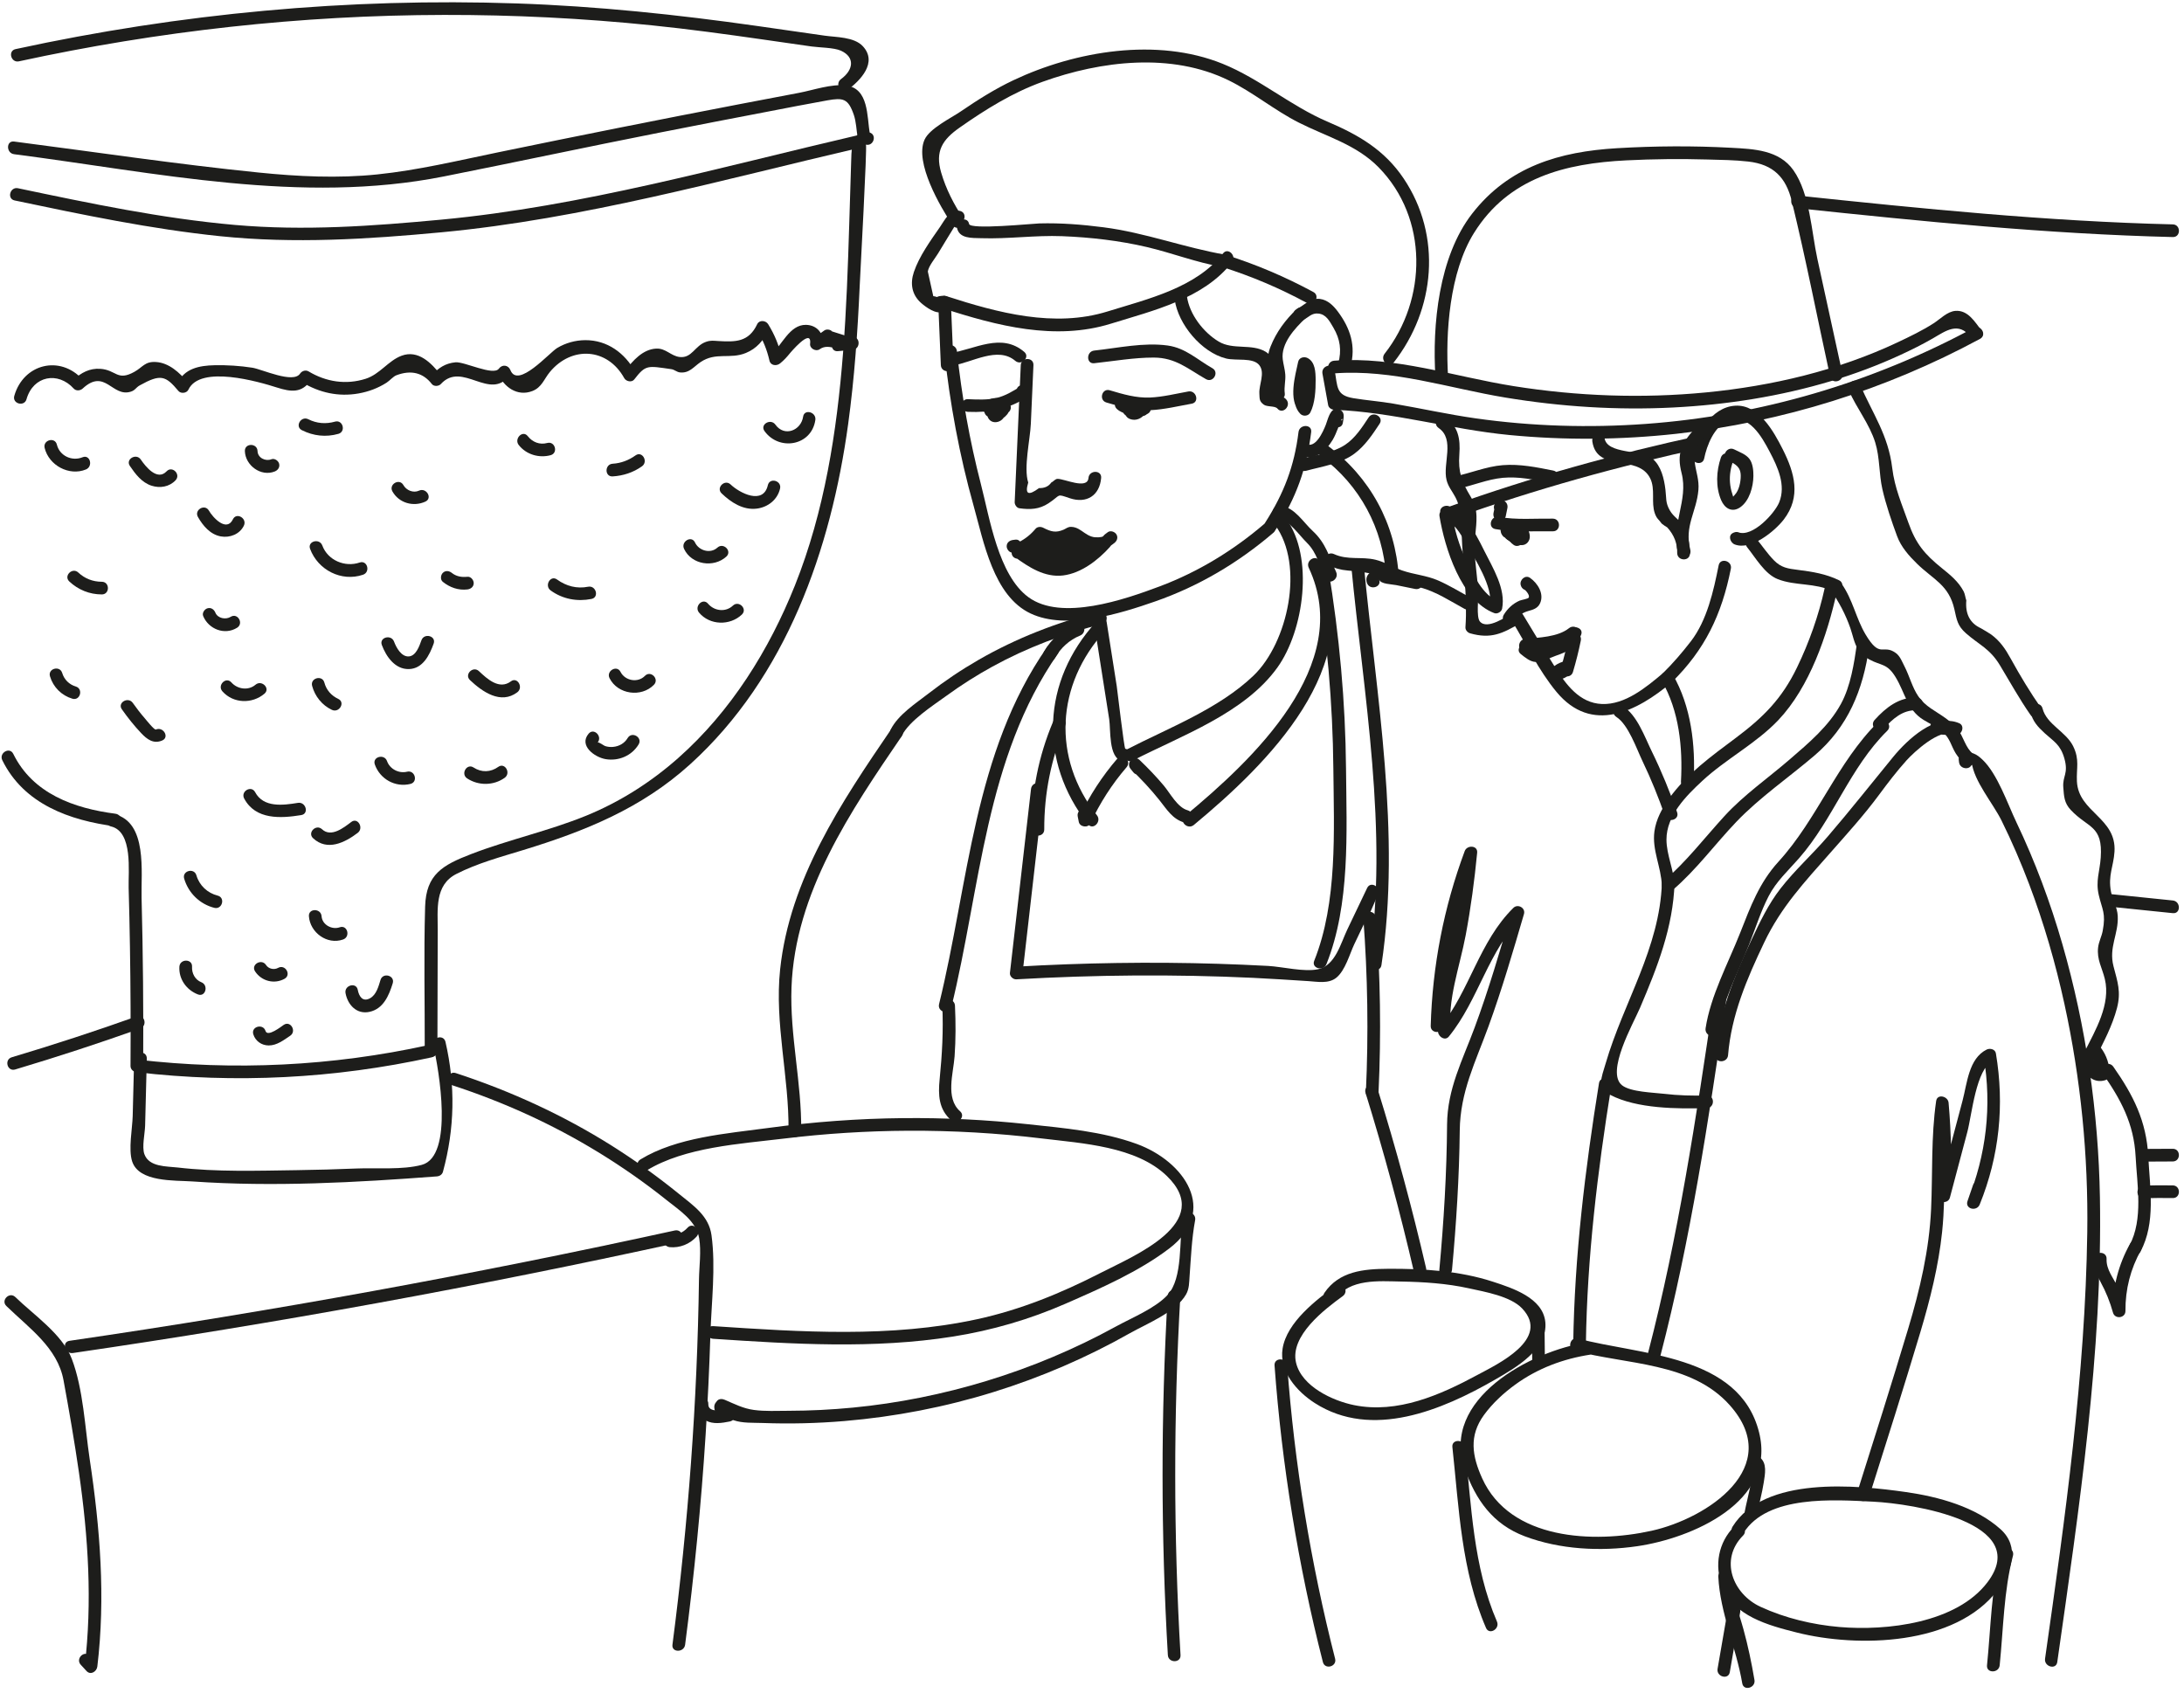 <?xml version="1.0" encoding="UTF-8" standalone="no"?> <svg xmlns="http://www.w3.org/2000/svg" xmlns:xlink="http://www.w3.org/1999/xlink" xmlns:serif="http://www.serif.com/" width="100%" height="100%" viewBox="0 0 1796 1392" xml:space="preserve" style="fill-rule:evenodd;clip-rule:evenodd;stroke-linejoin:round;stroke-miterlimit:2;"> <g> <path d="M1097.14,307.051c48.125,-3.608 94.012,12.163 140.962,19.917c45.425,7.504 91.63,10.479 137.63,8.15c44.125,-2.229 88.262,-9.142 130.6,-21.888c19.295,-5.812 38.195,-12.9 56.491,-21.35c9.096,-4.204 18.121,-8.675 26.8,-13.691c10.392,-6.009 20.909,-14.025 30.863,-1.138c4.037,5.229 13.091,0.05 8.996,-5.258c-5.521,-7.146 -11.125,-16.917 -21.459,-16.134c-6.7,0.509 -12.587,6.8 -17.866,10.188c-9.309,5.983 -19.563,10.917 -29.559,15.637c-49.258,23.263 -103.525,35.967 -157.583,41.221c-52.667,5.117 -106.063,3.146 -158.3,-5.171c-49.142,-7.82 -97.258,-24.675 -147.575,-20.9c-6.646,0.5 -6.696,10.921 -0,10.417" style="fill:#1d1d1b;fill-rule:nonzero;"></path> <path d="M1190.86,310.432c-2.37,-36.758 1.18,-86.633 21.263,-118.833c28.429,-45.587 75.087,-57.217 125.362,-59.729c22.138,-1.108 44.313,-1.338 66.471,-0.708c11.175,0.316 22.613,0.408 33.742,1.687c20.65,2.375 31.008,13.042 35.754,32.529c11.663,47.854 21.067,96.375 31.567,144.496c1.429,6.546 11.471,3.775 10.046,-2.767c-6.859,-31.416 -13.709,-62.833 -20.567,-94.25c-4.892,-22.416 -6.104,-53.479 -19.65,-72.804c-11.779,-16.804 -32.721,-17.533 -51.354,-18.537c-31.234,-1.688 -62.6,-1.488 -93.821,0.362c-47.242,2.804 -88.95,15.004 -119.133,53.909c-27.363,35.262 -32.88,91.475 -30.096,134.645c0.433,6.655 10.85,6.705 10.416,0" style="fill:#1d1d1b;fill-rule:nonzero;"></path> <path d="M1087.51,307.226c1.567,8.65 3.134,17.3 4.7,25.95c0.417,2.287 2.88,3.741 5.025,3.825c48.455,1.891 95.592,16.054 143.842,20.725c45.654,4.416 91.763,4.037 137.346,-0.975c87.583,-9.634 172.362,-36.25 249.867,-78.092c5.9,-3.183 0.645,-12.179 -5.259,-8.992c-83.291,44.963 -175.387,72.138 -269.85,78.955c-46.458,3.354 -93.35,1.97 -139.479,-4.555c-22.846,-3.233 -45.358,-8.27 -68.096,-12.166c-10.833,-1.859 -21.808,-2.654 -32.633,-4.442c-14.479,-2.383 -12.925,-9.242 -15.417,-23.004c-1.191,-6.583 -11.233,-3.796 -10.046,2.771" style="fill:#1d1d1b;fill-rule:nonzero;"></path> <path d="M1183.03,351.955c13.687,9.417 3.187,29.454 6.537,42.821c1.384,5.529 4.579,9.021 7.196,13.979c5.163,9.788 4.842,19.379 5.213,30.242c0.87,25.542 4.954,51.154 3.125,76.8c-0.163,2.267 1.733,4.433 3.825,5.021c17.183,4.858 26.587,0.241 41.47,-8.479c-2.37,-0.625 -4.75,-1.246 -7.125,-1.871c11.78,19.308 22.213,41.05 36.68,58.504c28.983,34.975 65.995,16.35 94.82,-7.913l-8.179,-1.054c14.271,24.6 17.279,54.788 15.738,82.725c-0.367,6.7 10.05,6.679 10.416,0c1.642,-29.729 -2,-61.858 -17.162,-87.983c-1.8,-3.1 -5.658,-3.179 -8.179,-1.054c-13.625,11.462 -30.963,25.946 -49.967,25.262c-18.683,-0.675 -29.85,-16.321 -38.833,-30.571c-8.988,-14.254 -17.559,-28.787 -26.338,-43.17c-1.462,-2.4 -4.658,-3.317 -7.129,-1.871c-6.004,3.521 -22.129,15.037 -28.192,7.712c-3.087,-3.729 -0.97,-19.504 -1.337,-24.987c-0.717,-10.642 -2.3,-21.225 -2.954,-31.867c-0.613,-10.046 1.762,-19.692 1.516,-29.608c-0.162,-6.367 -1.7,-11.038 -5.004,-16.534c-7.121,-11.833 -10.162,-19.762 -9.075,-34.412c0.95,-12.775 -0.916,-23.196 -11.804,-30.688c-5.533,-3.808 -10.75,5.217 -5.258,8.996" style="fill:#1d1d1b;fill-rule:nonzero;"></path> <path d="M1621.41,626.799c1.8,15.613 17.512,33.759 24.575,48.075c8.425,17.071 15.979,34.575 22.725,52.375c12.112,31.992 21.645,64.934 28.954,98.342c13.479,61.638 19.683,124.842 18.791,187.913c-1.666,117.375 -18.191,234.529 -34.72,350.562c-0.934,6.558 9.1,9.392 10.045,2.771c17.963,-126.113 37.28,-254.454 35.075,-382.15c-1.212,-70.042 -11.458,-140.779 -30.829,-208.104c-9.9,-34.404 -22.433,-68.075 -37.858,-100.392c-7.25,-15.187 -15.554,-39.771 -27.858,-51.442c-4.946,-4.691 -8.846,-6.912 -15.759,-5.275c-2.004,0.475 -4.071,2.842 -3.821,5.021c0.088,0.767 0.175,1.538 0.263,2.304c0.762,6.584 11.187,6.659 10.417,0" style="fill:#1d1d1b;fill-rule:nonzero;"></path> <path d="M1409.21,821.446c-14.35,97.591 -29.013,195.241 -53.846,290.825c-1.684,6.496 8.358,9.262 10.046,2.771c24.833,-95.588 39.491,-193.234 53.845,-290.825c0.967,-6.559 -9.07,-9.392 -10.045,-2.771" style="fill:#1d1d1b;fill-rule:nonzero;"></path> <path d="M714.853,108.918c-1.113,-0.258 -2.225,-0.516 -3.338,-0.775c-1.758,-0.408 -3.804,-0.062 -5.071,1.338c-6.496,7.216 -6.183,14.15 -6.512,23.854c-0.579,17.008 -1.046,34.021 -1.567,51.029c-1.083,35.329 -2.333,70.667 -5.1,105.908c-5.087,64.85 -15.275,130.3 -39.504,191.013c-21.288,53.325 -52.683,103.646 -95.888,141.946c-22.462,19.912 -48.075,36.246 -75.9,47.587c-30.75,12.534 -63.387,19.567 -94.362,31.479c-23.625,9.084 -37.246,16.713 -38.017,43.23c-1.154,39.483 -0.212,79.141 -0.312,118.637c-0.021,6.704 10.396,6.713 10.416,0c0.084,-32.954 0.171,-65.908 0.259,-98.862c0.046,-17.413 -2.659,-37.388 15.262,-46.563c17.225,-8.812 36.642,-14.046 55.088,-19.696c50.958,-15.608 97.196,-34.254 137.179,-70.483c79.05,-71.638 115.892,-176.783 130.008,-279.958c5.134,-37.534 7.779,-75.338 9.459,-113.167c0.437,-9.958 6.3,-116.2 5.129,-116.471c6.521,1.513 9.308,-8.529 2.771,-10.046" style="fill:#1d1d1b;fill-rule:nonzero;"></path> <path d="M1134.16,476.683c1.333,3.738 10.146,3.709 14.017,4.496c5.187,1.058 10.375,2.113 15.558,3.167c6.542,1.329 9.342,-8.709 2.767,-10.046c-5.617,-1.142 -11.234,-2.283 -16.85,-3.429c-4.717,-0.959 -9.875,-2.713 -14.738,-2.704c-6.158,0.008 -13.279,4.345 -10.8,11.287c2.238,6.267 12.308,3.567 10.046,-2.771" style="fill:#1d1d1b;fill-rule:nonzero;"></path> <path d="M847.856,648.796c-5.783,50.454 -11.566,100.908 -17.35,151.362c-0.308,2.692 2.638,5.354 5.209,5.209c64.812,-3.721 129.746,-4.275 194.596,-1.238c15.179,0.713 30.32,1.758 45.487,2.7c7.421,0.458 16.575,2.396 23.017,-2.708c7.496,-5.942 11.083,-19.709 14.921,-27.738c6.504,-13.612 13.008,-27.229 19.512,-40.841c-3,-1.75 -5.996,-3.505 -8.996,-5.259c-3.2,7.321 -6.4,14.646 -9.6,21.967c-2.658,6.083 6.313,11.392 8.992,5.254c3.204,-7.321 6.404,-14.642 9.604,-21.962c2.633,-6.025 -6.071,-11.38 -8.996,-5.259c-5.421,11.346 -10.841,22.692 -16.258,34.034c-5.558,11.629 -9.817,29.541 -23.938,32.708c-11.458,2.571 -29.354,-2.046 -41.333,-2.692c-13.787,-0.741 -27.587,-1.325 -41.387,-1.754c-55.225,-1.712 -110.467,-0.796 -165.621,2.371c1.733,1.733 3.471,3.471 5.208,5.208c5.783,-50.454 11.567,-100.908 17.35,-151.362c0.767,-6.65 -9.658,-6.596 -10.417,-0" style="fill:#1d1d1b;fill-rule:nonzero;"></path> <path d="M1121.11,754.744c3.62,47.75 4.329,95.533 2.12,143.371c-0.308,6.7 10.113,6.687 10.417,-0c2.208,-47.838 1.5,-95.617 -2.121,-143.371c-0.504,-6.642 -10.925,-6.696 -10.416,0" style="fill:#1d1d1b;fill-rule:nonzero;"></path> <path d="M1200.53,391.662c-1.204,0.025 -2.408,0.05 -3.612,0.07c0.458,3.413 0.921,6.821 1.383,10.234c12.6,-2.45 24.634,-7.821 37.471,-9.025c13,-1.221 26.104,1.55 38.779,4.075c6.546,1.308 9.35,-8.734 2.771,-10.042c-13.625,-2.717 -27.579,-5.571 -41.55,-4.45c-13.833,1.108 -26.7,6.767 -40.242,9.396c-5.808,1.129 -4.42,10.35 1.388,10.229c1.204,-0.021 2.408,-0.046 3.612,-0.071c6.692,-0.133 6.717,-10.55 0,-10.416" style="fill:#1d1d1b;fill-rule:nonzero;"></path> <path d="M1183.77,424.589c4.296,25.887 17.771,69.387 45.067,79.616c2.504,0.938 5.9,-1.054 6.408,-3.637c3.209,-16.321 -7.65,-33.534 -14.691,-47.671c-4.275,-8.592 -8.942,-17.742 -14.996,-25.25c-2.092,-2.596 -3.842,-5.1 -6.658,-7.008c-3.405,-2.3 -5.163,-3.842 -4.246,-1.109c-2.129,-6.316 -12.192,-3.608 -10.042,2.767c0.808,2.4 1.842,3.142 3.492,4.792c3.021,3.012 6.516,3.895 9.45,7.366c3.046,3.604 5.533,8.092 7.875,12.154c7.404,12.825 22.691,36.342 19.771,51.192l6.408,-3.637c-12.158,-4.559 -20.308,-21.946 -25.704,-33.034c-6.079,-12.508 -9.817,-25.633 -12.088,-39.312c-1.096,-6.596 -11.133,-3.796 -10.046,2.771" style="fill:#1d1d1b;fill-rule:nonzero;"></path> <path d="M1401.43,377.022c2.171,-10.733 8.183,-26.258 19.404,-30.791c17.133,-6.917 28.096,13.187 34.475,25.308c6.646,12.638 13.496,27.425 7.813,41.533c-3.621,8.988 -22.05,29.205 -33.846,24.6c0.408,3.175 0.825,6.346 1.237,9.521c0.163,-0.071 0.321,-0.141 0.479,-0.212c6.117,-2.717 0.821,-11.696 -5.258,-8.992c-0.158,0.071 -0.317,0.142 -0.475,0.208c-4.558,2.03 -2.421,8.092 1.246,9.521c13.471,5.254 33.075,-11.004 40.367,-20.487c14.354,-18.671 9.037,-38.179 -0.867,-57.784c-7.396,-14.633 -19.671,-36.92 -38.946,-35.825c-19.904,1.13 -32.225,23.588 -35.671,40.63c-1.329,6.545 8.713,9.345 10.042,2.77" style="fill:#1d1d1b;fill-rule:nonzero;"></path> <path d="M1415.18,376.234c-3.809,11.096 -4.471,24.146 0.229,35.142c2.883,6.754 9,10.442 15.687,5.763c7.58,-5.305 10.705,-16.921 10.805,-25.692c0.054,-4.408 -0.45,-10.246 -3.167,-13.938c-2.929,-3.983 -8.358,-5.762 -12.592,-7.925c-5.958,-3.045 -11.233,5.938 -5.258,8.992c6.204,3.175 10.612,5.146 10.6,12.871c-0.008,4.883 -1.379,11.867 -4.908,15.492c-1.9,1.945 -0.955,2.279 -2.059,-0.93c-1.025,-2.987 -1.65,-6.291 -1.883,-9.425c-0.45,-6.1 0.621,-11.85 2.592,-17.579c2.183,-6.354 -7.875,-9.083 -10.046,-2.771" style="fill:#1d1d1b;fill-rule:nonzero;"></path> <path d="M1194.87,426.579c66.609,-23.937 137.059,-43.504 206.234,-58.404c6.545,-1.412 3.775,-11.454 -2.771,-10.046c-69.175,14.905 -139.625,34.467 -206.234,58.405c-6.262,2.25 -3.562,12.32 2.771,10.045" style="fill:#1d1d1b;fill-rule:nonzero;"></path> <path d="M1229.7,435.102c15.279,2.842 31.784,1.584 47.284,1.821c6.704,0.1 6.704,-10.316 -0,-10.416c-14.496,-0.221 -30.238,1.204 -44.513,-1.45c-6.554,-1.217 -9.362,8.82 -2.771,10.045" style="fill:#1d1d1b;fill-rule:nonzero;"></path> <path d="M1237.35,420.939c0.304,-0.275 0.608,-0.555 0.908,-0.83c-2.904,-1.687 -5.808,-3.379 -8.708,-5.066c-0.454,2.254 -0.913,4.512 -1.363,6.771c-0.558,2.754 0.788,5.625 3.638,6.404c2.567,0.708 5.846,-0.867 6.404,-3.638l1.367,-6.766c1.025,-5.088 -4.754,-8.692 -8.709,-5.071l-0.904,0.829c-2.075,1.9 -1.925,5.437 0,7.367c2.071,2.066 5.288,1.904 7.367,-0" style="fill:#1d1d1b;fill-rule:nonzero;"></path> <path d="M1247.27,437.911l0.05,1.463c-0.446,0.766 -0.892,1.533 -1.342,2.3l0.309,-0.334c-2.73,-0.354 -5.455,-0.704 -8.18,-1.054c1.221,1.958 2.68,3.733 4.496,5.167c1.504,1.191 3.113,1.879 5.071,1.341c1.571,-0.433 3.396,-1.912 3.638,-3.637c0.491,-3.608 0.558,-7.704 -1.284,-11.004c-2.191,-3.929 -7.879,-4.792 -10.337,-0.554c-3.35,5.762 0.171,13.345 5.254,16.654c2.362,1.533 5.754,0.475 7.125,-1.871c1.483,-2.529 0.496,-5.588 -1.867,-7.125c-0.541,-0.329 -0.633,-0.4 -0.283,-0.208c-0.421,-0.471 -0.508,-0.55 -0.267,-0.238c-0.075,-0.133 -0.712,-1.417 -0.471,-0.771c-0.029,-0.071 -0.316,-1.562 -0.25,-0.821c-0.062,-0.712 0.346,-1.425 -0.129,-0.575c-1.037,0.796 -2.075,1.596 -3.112,2.392c0.112,-0.033 0.229,-0.071 0.346,-0.104l-4.017,-0.525c-1.192,-1.875 -1.546,-2.175 -1.058,-0.892c0.129,0.459 0.229,0.921 0.304,1.388c0.012,0.116 0.016,1.371 -0,1.483c2.9,-0.767 5.8,-1.533 8.7,-2.3c-1.154,-0.912 -2.088,-1.817 -2.867,-3.058c-1.7,-2.729 -5.846,-3.609 -8.179,-1.054c-1.7,1.862 -2.496,4.241 -1.696,6.708c0.871,2.675 3.608,4.404 6.408,3.637c2.625,-0.72 4.509,-3.72 3.638,-6.408" style="fill:#1d1d1b;fill-rule:nonzero;"></path> <path d="M1243.31,433.513l-0.367,-0.438c0.509,1.225 1.017,2.454 1.525,3.679c-0.021,-0.187 -0.033,-0.379 -0.05,-0.566c-2.962,1.225 -5.929,2.454 -8.891,3.683c3.579,4.583 9.966,8.583 15.979,8.442c4.008,-0.092 6.733,-3.567 6.533,-7.425c-0.183,-3.596 -1.996,-6.996 -4.617,-9.4c-4.937,-4.521 -12.32,2.829 -7.366,7.366c0.587,0.538 0.925,0.78 1.279,1.509c0.258,0.529 0.075,1.683 0.333,0.575c0.446,-0.767 0.896,-1.534 1.338,-2.296c-0.142,0.179 -0.284,0.358 -0.425,0.537c0.762,-0.45 1.533,-0.895 2.296,-1.341c0.658,0.104 0.52,0.066 -0.392,-0.117c-0.525,-0.129 -1.038,-0.283 -1.546,-0.458c-0.717,-0.271 -1.379,-0.625 -2.042,-1.017c-1.608,-0.967 -2.854,-2.267 -4.008,-3.742c-2.725,-3.491 -9.275,-0.62 -8.887,3.684c0.179,2 0.679,3.175 1.937,4.691c1.804,2.163 5.508,1.863 7.371,0c2.142,-2.141 1.808,-5.2 -0,-7.366" style="fill:#1d1d1b;fill-rule:nonzero;"></path> <path d="M1245.66,510.733c2.646,-4.254 6.346,-6.958 11.167,-8.275c4.041,-1.108 7.775,-2.225 9.65,-6.375c3.541,-7.821 -2.025,-16.541 -8.305,-20.9c-3.908,-2.716 -8.683,1.754 -7.65,5.879c0.434,1.742 1.405,3.055 3,3.875c5.946,3.063 11.225,-5.92 5.255,-8.991c-0.159,-0.084 -0.317,-0.163 -0.475,-0.246l2.391,3.112c-0.037,-0.175 -0.083,-0.345 -0.129,-0.52c-2.55,1.962 -5.096,3.925 -7.65,5.883c1.454,1.012 5.4,5.108 4.196,7.287c-0.588,1.055 -6.008,1.846 -7.471,2.484c-5.525,2.412 -9.808,6.441 -12.971,11.529c-3.554,5.708 5.454,10.946 8.992,5.258" style="fill:#1d1d1b;fill-rule:nonzero;"></path> <path d="M1250.66,537.915c3.421,2.704 7.617,6.292 12.242,6.475c5.27,0.213 11.429,-3.341 16.27,-5.037c10.705,-3.742 16.509,-6.463 21.017,-17.238c2.583,-6.179 -7.492,-8.875 -10.042,-2.771c-2.895,6.917 -8.545,8.146 -15.133,10.45c-6.6,2.309 -10.904,5.563 -16.987,0.755c-5.205,-4.113 -12.63,3.212 -7.367,7.366" style="fill:#1d1d1b;fill-rule:nonzero;"></path> <path d="M1282.94,557.319c1.633,-1.621 3.379,-2.646 5.563,-3.28c-2.138,-2.133 -4.267,-4.27 -6.405,-6.404c-0.116,0.684 0.063,0.446 -0.258,0.846c0.196,-0.246 0.242,-0.2 0.558,-0.233c-2.8,0.291 -5.208,2.183 -5.208,5.208c0,2.588 2.392,5.504 5.208,5.208c4.621,-0.487 8.925,-3.404 9.742,-8.262c0.633,-3.754 -2.283,-7.596 -6.404,-6.404c-3.867,1.112 -7.304,3.121 -10.163,5.954c-4.766,4.729 2.596,12.096 7.367,7.367" style="fill:#1d1d1b;fill-rule:nonzero;"></path> <path d="M1254.2,535.835c14.571,-1.483 31.55,-2.383 43.429,-11.887c5.233,-4.188 -2.179,-11.513 -7.367,-7.363c-9.2,7.359 -24.912,7.696 -36.062,8.834c-6.608,0.67 -6.679,11.095 -0,10.416" style="fill:#1d1d1b;fill-rule:nonzero;"></path> <path d="M1289.94,524.005c-1.775,8.704 -3.929,17.308 -6.467,25.821c-1.921,6.437 8.129,9.191 10.042,2.771c2.541,-8.517 4.691,-17.117 6.466,-25.821c1.334,-6.546 -8.704,-9.346 -10.041,-2.771" style="fill:#1d1d1b;fill-rule:nonzero;"></path> <path d="M1413.32,464.932c-4.18,20.991 -9.509,45.12 -22.763,62.354c-7.058,9.175 -14.892,18.291 -23.158,26.404c-4.792,4.704 2.575,12.071 7.362,7.367c27.288,-26.784 41.075,-55.58 48.604,-93.355c1.305,-6.55 -8.737,-9.35 -10.045,-2.77" style="fill:#1d1d1b;fill-rule:nonzero;"></path> <path d="M1500.51,483.714c-4.941,22.455 -12.741,44.492 -22.741,65.184c-12.492,25.85 -27.763,41.033 -50.58,58.104c-19.533,14.612 -40.266,29.525 -54.591,49.604c-5.775,8.1 -10.717,17.05 -12.088,27.063c-2.112,15.425 5.629,29.35 6.088,44.62c0.146,4.721 5.5,6.6 8.891,3.684c19.655,-16.854 34.642,-37.55 52.425,-56.171c18.98,-19.871 43.221,-36.563 64.175,-54.442c27.709,-23.633 39.996,-53.971 45.005,-89.35c0.929,-6.554 -9.109,-9.387 -10.046,-2.766c-2.292,16.187 -5.2,34.97 -13.079,49.475c-10.021,18.462 -26.588,32.3 -42.163,45.762c-17.804,15.392 -37.733,29.2 -53.646,46.575c-16.579,18.108 -31.312,37.496 -50.033,53.554c2.962,1.225 5.925,2.454 8.887,3.679c-0.387,-12.941 -6.6,-25.125 -6.595,-37.916c0.004,-19.629 16.054,-35.775 29.508,-48.25c19.462,-18.046 44.308,-30.738 62.525,-49.988c25.712,-27.175 40.217,-69.779 48.104,-105.65c1.438,-6.533 -8.6,-9.325 -10.046,-2.771" style="fill:#1d1d1b;fill-rule:nonzero;"></path> <path d="M1366.66,725.893c-1.75,53.884 -31.612,98.288 -46.3,148.754c-3.404,11.684 -7.608,19.742 3.908,25.78c21.759,11.412 55.446,11.537 79.317,10.845c6.692,-0.195 6.721,-10.612 0,-10.416c-11.792,0.341 -23.454,0.037 -35.175,-1.359c-8.842,-1.05 -27.525,-1.462 -34.504,-6.983c-13.683,-10.817 9.304,-50.921 14.762,-63.737c14.238,-33.425 27.217,-66.109 28.409,-102.884c0.216,-6.704 -10.2,-6.696 -10.417,0" style="fill:#1d1d1b;fill-rule:nonzero;"></path> <path d="M1544.65,593.559c-33.934,33.371 -49.992,79.85 -82.075,114.988c-15.892,17.404 -22.988,36.887 -31.55,58.571c-9.9,25.091 -24.379,51.754 -28.442,78.496c-0.996,6.558 9.038,9.387 10.042,2.77c3.716,-24.429 16.6,-48.479 25.633,-71.366c5.2,-13.171 9.654,-27.459 16.167,-40.042c6.321,-12.221 16.083,-21.008 24.987,-31.167c28.263,-32.254 41.809,-74.595 72.604,-104.883c4.784,-4.708 -2.583,-12.075 -7.366,-7.367" style="fill:#1d1d1b;fill-rule:nonzero;"></path> <path d="M1592.25,603.698c5.413,0.609 10.846,0.867 16.288,0.763c4.841,0.071 7.525,-7.567 2.629,-9.704c-19.513,-8.521 -42.854,13.712 -54.388,27.77c-18.008,21.959 -35.304,43.946 -53.829,65.48c-12.517,14.558 -27.033,27.591 -38.8,42.75c-9.992,12.866 -16.958,27.562 -23.871,42.22c-14.308,30.359 -26.891,60.996 -29.633,94.767c-0.546,6.679 9.875,6.646 10.417,0c2.687,-33.079 15.608,-63.129 29.754,-92.771c13.933,-29.208 33.196,-49.683 54.358,-73.679c13.679,-15.521 27.729,-31.008 40.004,-47.617c7.142,-9.658 14.675,-19.545 22.725,-28.466c5.996,-6.638 27.096,-26.221 38.004,-21.459c0.875,-3.237 1.755,-6.47 2.63,-9.708c-5.442,0.104 -10.875,-0.154 -16.288,-0.762c-6.683,-0.534 -6.65,9.887 0,10.416" style="fill:#1d1d1b;fill-rule:nonzero;"></path> <path d="M1314.93,890.741c-11.438,71.004 -20.159,142.346 -21.196,214.342c-0.096,6.704 10.321,6.708 10.417,-0c1.025,-71.063 9.533,-141.479 20.825,-211.571c1.054,-6.558 -8.98,-9.383 -10.046,-2.771" style="fill:#1d1d1b;fill-rule:nonzero;"></path> <path d="M1622.58,974.338c-1.542,4.479 -3.084,8.963 -4.63,13.442c-2.225,6.454 7.592,8.829 10.046,2.767c16.184,-39.955 20.454,-81.821 13.321,-124.288c-0.596,-3.529 -4.942,-4.475 -7.654,-3.112c-14.75,7.437 -15.967,27.645 -19.779,42c-6.817,25.645 -13.625,51.291 -20.442,76.937c3.408,0.458 6.821,0.921 10.233,1.383c1.425,-25.62 1,-51.079 -1.27,-76.641c-0.475,-5.35 -9.33,-7.634 -10.234,-1.384c-4.254,29.5 -2.8,59.038 -4.141,88.713c-1.521,33.704 -9.217,66.362 -18.871,98.562c-13.55,45.2 -27.875,90.313 -42.109,135.309c-2.025,6.404 8.03,9.15 10.046,2.771c14.229,-44.996 28.596,-90.105 42.109,-135.309c8.058,-26.971 14.937,-54.371 17.883,-82.421c3.667,-34.887 0.104,-70.054 5.129,-104.854c-3.408,-0.462 -6.817,-0.925 -10.229,-1.387c2.271,25.562 2.696,51.021 1.271,76.641c-0.329,5.917 8.737,6.996 10.229,1.384c4.767,-17.95 9.537,-35.904 14.308,-53.854c3.854,-14.521 7.029,-51.75 21.125,-58.855c-2.546,-1.037 -5.1,-2.075 -7.65,-3.112c6.829,40.637 2.129,80.608 -13.321,118.75c3.346,0.921 6.696,1.846 10.046,2.767l4.625,-13.438c2.192,-6.354 -7.871,-9.083 -10.041,-2.771" style="fill:#1d1d1b;fill-rule:nonzero;"></path> <path d="M1436.71,449.997c7.067,8.725 14.437,22.037 25.246,26.279c14.458,5.675 30.608,2.838 45.108,9.9c6,2.925 11.288,-6.058 5.254,-8.996c-10.796,-5.258 -21.875,-7.025 -33.679,-8.512c-8.412,-1.063 -13.887,-1.775 -19.892,-7.929c-5.329,-5.467 -9.854,-12.167 -14.67,-18.109c-4.221,-5.208 -11.555,2.2 -7.367,7.367" style="fill:#1d1d1b;fill-rule:nonzero;"></path> <path d="M1520.35,321.033c6.35,14.6 17.041,27.638 21.75,42.913c3.841,12.45 3,25.721 5.866,38.35c2.834,12.5 7.705,26.758 12.084,38.587c3.341,9.021 9.825,16.284 16.658,22.942c13.088,12.742 25.963,17.225 30.467,37.196c1.954,8.646 2.487,13.566 9.512,19.758c10.917,9.621 19.575,12.492 27.946,26.321c8.333,13.762 15.846,27.504 25.108,40.787c3.805,5.463 12.838,0.259 8.992,-5.258c-9.267,-13.292 -17.296,-26.621 -25.104,-40.783c-4.433,-8.046 -8.779,-14.621 -16.275,-20.104c-2.758,-1.788 -5.567,-3.492 -8.421,-5.113c-8.921,-4.092 -12.9,-11.721 -11.942,-22.887c-0.866,-2.392 -1.004,-5.159 -2.245,-7.492c-4.238,-7.967 -10.759,-13.296 -17.705,-18.888c-14.583,-11.741 -21.6,-20.337 -27.65,-37.429c-5.383,-15.208 -11.354,-28.696 -13.32,-45.046c-3.255,-27.108 -16.084,-44.658 -26.725,-69.112c-2.667,-6.129 -11.646,-0.833 -8.996,5.258" style="fill:#1d1d1b;fill-rule:nonzero;"></path> <path d="M1669.62,585.366c2.034,7.916 5.967,12.216 11.963,17.708c7.183,6.575 12.8,9.163 16.037,20.638c3.554,12.612 -1.604,14.366 -0.883,23.754c0.575,7.571 0.742,12.866 6.192,18.662c14.216,15.117 26.462,12.417 24.591,39.2c-0.804,11.438 -4.291,19.084 -1.625,30.671c2.759,11.983 6.067,14.821 3.221,29.633c-0.896,4.646 -3.225,8.813 -3.767,13.63c-1.112,9.887 3.321,16.608 5.55,25.841c4.992,20.704 -7.729,42.209 -16.82,60.075c-3.034,5.959 5.95,11.238 8.995,5.254c6.692,-13.15 14.055,-27.004 17.809,-41.408c3.491,-13.433 0.504,-21.454 -2.859,-34.412c-4.079,-15.721 4.267,-26.421 3.484,-41.388c-0.375,-7.154 -4.3,-13.142 -5.567,-19.996c-2.517,-13.587 2.129,-20.604 2.896,-32.85c1.75,-27.962 -29.663,-32.325 -30.896,-57.775c-0.533,-11 2.358,-17.825 -3.071,-28.896c-5.979,-12.183 -21.8,-17.858 -25.208,-31.112c-1.663,-6.488 -11.713,-3.738 -10.042,2.771" style="fill:#1d1d1b;fill-rule:nonzero;"></path> <path d="M1718.65,866.887c3.679,4.896 5.746,10.271 5.879,16.425c1.275,-1.67 2.55,-3.345 3.825,-5.02c-2.05,0.637 -4.071,0.095 -4.241,-2.4c-0.45,-6.655 -10.871,-6.705 -10.417,-0c0.604,8.937 8.571,15.204 17.425,12.445c2.158,-0.67 3.879,-2.691 3.825,-5.025c-0.171,-7.85 -2.571,-15.383 -7.3,-21.683c-3.979,-5.296 -13.029,-0.108 -8.996,5.258" style="fill:#1d1d1b;fill-rule:nonzero;"></path> <path d="M1728.88,882.453c15.138,21.609 25.942,41.559 27.329,68.592c1.205,23.475 6.438,51.554 -5.025,73.071c-3.154,5.912 5.834,11.179 8.992,5.254c12.767,-23.958 7.788,-52.25 6.45,-78.325c-1.496,-29.067 -12.246,-50.283 -28.75,-73.85c-3.821,-5.45 -12.854,-0.25 -8.996,5.258" style="fill:#1d1d1b;fill-rule:nonzero;"></path> <path d="M1505.37,485.196c6.929,9.821 12.27,19.988 16.266,31.367c2.063,5.875 3.079,12.612 6.625,17.875c2.55,3.787 5.138,5.808 9.154,7.975c9.663,5.2 14.38,2.937 21.367,14.371c7.963,13.029 9.342,26.716 22.921,35.175c5.396,3.358 11.5,5.895 16.246,10.262c5.725,5.271 6.558,11.179 10.375,17.388c2.416,3.933 4.983,6.25 8.708,9.025c5.371,4.012 10.571,-5.025 5.258,-8.996c-5.737,-4.279 -7.833,-14.092 -12.129,-19.621c-2.946,-3.792 -6.621,-6.804 -10.491,-9.604c-8.13,-5.892 -16.305,-9.292 -22.188,-17.85c-4.946,-7.2 -7.283,-16.775 -11.321,-24.542c-1.983,-3.808 -3.537,-8.346 -7.108,-10.979c-10.783,-7.942 -12.708,5.283 -25.004,-15.433c-7.879,-13.28 -10.325,-28.396 -19.688,-41.671c-3.833,-5.434 -12.871,-0.238 -8.991,5.258" style="fill:#1d1d1b;fill-rule:nonzero;"></path> <path d="M1548.93,599.448c7.338,-8.129 15.663,-15.863 27.35,-15.321c6.705,0.317 6.688,-10.104 0,-10.417c-14.383,-0.666 -25.566,8.234 -34.716,18.371c-4.479,4.967 2.866,12.358 7.366,7.367" style="fill:#1d1d1b;fill-rule:nonzero;"></path> <path d="M776.49,288.708c4.641,43.038 12.45,85.596 24.171,127.288c8.195,29.158 16.195,74.158 46.933,88.55c29.554,13.833 73.55,0.1 102.408,-9.967c35.871,-12.512 68.45,-31.854 97.246,-56.55c5.096,-4.375 -2.296,-11.712 -7.362,-7.367c-25.638,21.984 -54.492,39.625 -86.159,51.525c-28.821,10.834 -80.941,28.913 -108.096,8.846c-24.654,-18.208 -31.77,-64.966 -38.979,-92.825c-9.312,-35.987 -15.762,-72.55 -19.746,-109.5c-0.712,-6.596 -11.137,-6.666 -10.416,0" style="fill:#1d1d1b;fill-rule:nonzero;"></path> <path d="M1049.64,434.697c16.283,-25.63 24.875,-49.288 28.604,-79.4c0.821,-6.638 -9.6,-6.575 -10.417,-0c-3.496,28.216 -12.004,50.254 -27.183,74.141c-3.604,5.675 5.404,10.904 8.996,5.259" style="fill:#1d1d1b;fill-rule:nonzero;"></path> <path d="M1071.54,263.275c4.737,-2.437 7.112,-6.033 12.687,-5.416c6.425,0.712 9.134,6.254 12.288,11.6c5.604,9.504 6.887,18.737 3.987,29.408c-1.762,6.475 8.284,9.237 10.042,2.767c4.642,-17.034 -0.033,-31.596 -10.425,-45.48c-3.596,-4.804 -8.313,-9.479 -14.538,-10.316c-8.004,-1.075 -12.812,5.108 -19.3,8.441c-5.962,3.067 -0.7,12.059 5.259,8.996" style="fill:#1d1d1b;fill-rule:nonzero;"></path> <path d="M1104.31,347.602c0.354,-2.53 1.458,-6.563 -0.271,-8.875c-1.538,-2.055 -3.367,-2.821 -5.888,-2.396c-4.708,0.796 -6.462,9.446 -7.887,13.021c-2.292,5.754 -8.525,20.1 -16.488,15.562c-5.837,-3.325 -11.087,5.671 -5.258,8.996c11.487,6.546 21.717,-2.613 27.404,-12.175c1.808,-3.033 3.083,-6.338 4.388,-9.613c0.65,-1.633 1.254,-3.287 1.937,-4.908c0.067,-0.167 0.721,-1.512 0.767,-1.779c0.35,-2.067 2.866,0.104 -2.088,0.942c-1.962,-0.8 -3.925,-1.596 -5.887,-2.396c-1.429,-1.917 -0.434,-1.567 -0.775,0.85c-0.921,6.558 9.112,9.391 10.046,2.771" style="fill:#1d1d1b;fill-rule:nonzero;"></path> <path d="M899.993,514.177l12.145,77.233c1.367,8.704 -0.695,31.684 10.446,34.334c6.517,1.55 9.296,-8.492 2.771,-10.046c-0.942,-0.221 -6.546,-48.521 -7.008,-51.446c-2.771,-17.613 -5.542,-35.229 -8.309,-52.846c-1.037,-6.6 -11.079,-3.8 -10.045,2.771" style="fill:#1d1d1b;fill-rule:nonzero;"></path> <path d="M931.804,625.341c39.7,-20.438 91.696,-38.713 118.742,-76.517c21.77,-30.429 30.187,-90.912 6.995,-122.337c-3.941,-5.338 -12.983,-0.146 -8.995,5.258c24.483,33.171 10.504,96.842 -17.742,123.875c-28.596,27.358 -69.579,42.879 -104.258,60.725c-5.959,3.071 -0.7,12.062 5.258,8.996" style="fill:#1d1d1b;fill-rule:nonzero;"></path> <path d="M939.388,627.773c-0.758,-0.933 -1.512,-1.866 -2.27,-2.796c-2.459,2.455 -4.913,4.909 -7.367,7.363c8.446,8.042 16.408,16.55 23.687,25.662c5.942,7.434 10.775,15.705 20.467,18.396c6.471,1.8 9.229,-8.246 2.771,-10.041c-8.463,-2.355 -14.313,-13.984 -19.725,-20.417c-6.204,-7.371 -12.858,-14.321 -19.833,-20.963c-4.959,-4.72 -11.517,2.25 -7.367,7.363c0.758,0.933 1.517,1.867 2.271,2.8c4.225,5.204 11.554,-2.204 7.366,-7.367" style="fill:#1d1d1b;fill-rule:nonzero;"></path> <path d="M981.739,678.424c59.867,-49.662 143.683,-131.283 103.492,-216.792c-2.855,-6.062 -11.834,-0.779 -8.996,5.259c37.637,80.071 -46.492,158.237 -101.863,204.166c-5.166,4.284 2.242,11.621 7.367,7.367" style="fill:#1d1d1b;fill-rule:nonzero;"></path> <path d="M919.068,623.562c-12.658,14.687 -23.187,30.75 -31.408,48.325c3.175,0.412 6.346,0.829 9.521,1.241c-0.292,-1.475 -0.584,-2.95 -0.875,-4.425c-1.292,-6.571 -11.338,-3.787 -10.042,2.771c0.287,1.475 0.583,2.95 0.871,4.425c0.833,4.233 7.65,5.242 9.521,1.242c7.837,-16.759 17.691,-32.192 29.779,-46.213c4.354,-5.054 -2.979,-12.454 -7.367,-7.366" style="fill:#1d1d1b;fill-rule:nonzero;"></path> <path d="M901.331,511.496c-44.446,48.521 -47.463,114.554 -6.629,166.329c4.15,5.263 11.475,-2.154 7.366,-7.362c-37.175,-47.142 -33.645,-107.629 6.634,-151.6c4.521,-4.938 -2.829,-12.321 -7.371,-7.367" style="fill:#1d1d1b;fill-rule:nonzero;"></path> <path d="M903.63,503.082c-34.554,8.788 -67.867,21.696 -98.808,39.5c-14.321,8.242 -28.05,17.471 -41.1,27.609c-10.642,8.262 -25.038,17.462 -31.259,29.741c-3.025,5.967 5.963,11.246 8.992,5.259c6.433,-12.696 25.829,-24.979 36.804,-32.971c12.092,-8.813 24.763,-16.85 37.875,-24.05c28.513,-15.654 58.784,-27.038 90.267,-35.042c6.492,-1.654 3.737,-11.7 -2.771,-10.046" style="fill:#1d1d1b;fill-rule:nonzero;"></path> <path d="M1054.47,416.688c0.388,0.141 0.771,0.283 1.155,0.429c-1.692,2.9 -3.38,5.804 -5.067,8.704c9.187,1.538 17.733,14.192 24.183,20.542c8.292,8.162 10.321,19.021 15.017,29.262c2.792,6.088 11.771,0.8 8.996,-5.258c-5.95,-12.963 -8.413,-23.658 -19.221,-33.679c-8.113,-7.517 -14.521,-18.959 -26.204,-20.913c-4.642,-0.775 -9.359,4.917 -5.071,8.704c2.092,1.85 3.475,2.367 6.212,2.625c6.675,0.63 6.63,-9.791 0,-10.416" style="fill:#1d1d1b;fill-rule:nonzero;"></path> <path d="M1091.73,464.637c5.6,2.588 10.567,4.021 16.688,4.555c14.258,1.237 23.887,2.608 37.137,8.258c7.363,3.137 14.871,3.633 22.513,5.679c12.912,3.454 24.612,11.188 36.233,17.55c5.883,3.221 11.142,-5.771 5.254,-8.992c-8.875,-4.862 -17.671,-10.304 -26.958,-14.35c-9.675,-4.212 -19.85,-4.804 -29.696,-8.254c-7.413,-2.596 -14.125,-6.954 -21.821,-8.796c-11.408,-2.733 -22.892,0.538 -34.092,-4.645c-6.041,-2.796 -11.341,6.183 -5.258,8.995" style="fill:#1d1d1b;fill-rule:nonzero;"></path> <path d="M775.473,253.574c44.466,14.417 92.2,26.838 138.025,12.621c34.97,-10.854 76.004,-20.379 99.616,-50.442c4.096,-5.212 -3.225,-12.633 -7.362,-7.366c-22.292,28.383 -61.879,37.479 -95.025,47.762c-43.675,13.55 -90.109,1.121 -132.484,-12.621c-6.391,-2.071 -9.129,7.984 -2.77,10.046" style="fill:#1d1d1b;fill-rule:nonzero;"></path> <path d="M1004.77,219.472c24.32,7.666 47.604,17.537 70.025,29.683c5.895,3.196 11.158,-5.796 5.254,-8.996c-23.196,-12.567 -47.346,-22.8 -72.513,-30.733c-6.408,-2.017 -9.15,8.033 -2.766,10.046" style="fill:#1d1d1b;fill-rule:nonzero;"></path> <path d="M771.627,250.967c0.692,16.429 1.384,32.854 2.071,49.283c0.279,6.679 10.7,6.712 10.417,-0c-0.688,-16.429 -1.379,-32.854 -2.071,-49.283c-0.279,-6.68 -10.696,-6.713 -10.417,-0" style="fill:#1d1d1b;fill-rule:nonzero;"></path> <path d="M789.498,173.46c-8.233,-2.012 -12.55,7.488 -16.504,13.196c-7.775,11.2 -17.087,24.058 -21.479,37.075c-3.217,9.521 -1.696,18.667 6,25.463c3.458,3.05 12.858,10.154 17.958,6.825c1.809,-1.184 3.205,-3.671 2.396,-5.884c-1.796,-4.891 0.604,3.775 -1.012,3.625c6.671,0.625 6.629,-9.796 -0,-10.416c-6.596,-0.617 -11.584,2.595 -9.034,9.562c0.796,-1.962 1.596,-3.925 2.392,-5.883c2.258,-1.759 1.346,-2.921 -2.742,-3.484c-1.5,-6.754 -2.991,-13.512 -4.487,-20.266c0.717,-4.646 6.012,-10.817 8.433,-14.863c1.134,-1.883 15.104,-24.954 15.309,-24.904c6.508,1.588 9.287,-8.454 2.77,-10.046" style="fill:#1d1d1b;fill-rule:nonzero;"></path> <path d="M786.894,186.967c1.671,9.525 12.313,8.658 20.138,8.92c22.162,0.738 44.225,-2.537 66.408,-1.662c23.208,0.912 47.163,3.65 69.775,8.962c20.733,4.871 40.483,12.65 61.55,16.284c6.554,1.133 9.371,-8.904 2.767,-10.042c-33.963,-5.862 -65.646,-18.096 -100.071,-22.521c-17.546,-2.254 -35.05,-3.666 -52.742,-3.183c-5.491,0.154 -56.925,5.354 -57.783,0.471c-1.154,-6.588 -11.192,-3.796 -10.042,2.771" style="fill:#1d1d1b;fill-rule:nonzero;"></path> <path d="M792.127,179.693c-7.791,-11.812 -14.129,-24.041 -18.146,-37.721c-5.179,-17.645 1.038,-27.141 15.238,-37.091c21.371,-14.979 43.508,-28.763 68.183,-37.642c47.954,-17.254 105.925,-24.283 153.067,-1.121c20.15,9.904 37.525,24.542 57.55,34.679c22.804,11.546 47.304,18.046 65.712,36.838c40.967,41.821 39.967,108.608 4.9,153.258c-4.095,5.217 3.23,12.638 7.367,7.367c34.392,-43.788 39.946,-104.408 8.225,-151.571c-15.708,-23.358 -36.942,-35.725 -62.333,-46.542c-30.538,-13.008 -55.859,-35.304 -86.488,-47.708c-53.812,-21.792 -120.879,-10.65 -172.041,13.546c-15.25,7.212 -29.55,16.254 -43.45,25.762c-7.888,5.396 -25.455,13.863 -29.617,23.138c-8.442,18.821 13.079,55.275 22.837,70.067c3.68,5.57 12.7,0.358 8.996,-5.259" style="fill:#1d1d1b;fill-rule:nonzero;"></path> <path d="M1125.51,343.239c-5.483,8.317 -11.2,17.28 -19.741,22.813c-9.705,6.287 -23.309,8.017 -34.346,11.037c-6.459,1.767 -3.721,11.821 2.766,10.046c13.175,-3.608 28.259,-5.679 39.48,-13.958c8.75,-6.454 14.929,-15.725 20.837,-24.679c3.704,-5.613 -5.312,-10.838 -8.996,-5.259" style="fill:#1d1d1b;fill-rule:nonzero;"></path> <path d="M966.024,246.481c2.842,20.267 22.046,43.317 42.229,48.333c8.355,2.08 22.334,-1.133 27.417,5.613c4.85,6.437 -0.487,15.946 -0.042,23.175c0.271,4.362 -0.22,6.246 3.513,9.092c2.792,2.133 9.317,0.879 11.342,3.308c4.287,5.158 11.625,-2.246 7.362,-7.367c-2.437,-2.925 -4.483,-1.95 -6.971,-3.962c-5.458,-4.409 -3.658,-7.184 -3.262,-13.863c0.475,-8.091 0.858,-16.95 -6.9,-21.6c-11.421,-6.846 -26.742,-1.237 -38.525,-8.321c-12.659,-7.612 -24.046,-22.391 -26.121,-37.179c-0.925,-6.608 -10.967,-3.796 -10.042,2.771" style="fill:#1d1d1b;fill-rule:nonzero;"></path> <path d="M1066.36,254.182c-9.221,8.708 -16.791,18.883 -21.487,30.741c-2.109,5.321 -2.538,9.113 -1.379,14.6c0.858,4.092 2.7,7.938 2.845,12.292c0.138,3.971 -0.762,7.587 -0.237,11.667c0.842,6.558 11.271,6.641 10.417,-0c-0.688,-5.338 0.804,-10.284 0.425,-15.563c-0.296,-4.125 -1.567,-8.254 -2.08,-12.367c-1.625,-13.05 9.846,-25.487 18.863,-34.004c4.879,-4.612 -2.496,-11.971 -7.367,-7.366" style="fill:#1d1d1b;fill-rule:nonzero;"></path> <path d="M1086.48,375.414c31.817,23.658 50.888,59.125 53.371,98.645c0.413,6.659 10.834,6.709 10.417,0c-2.733,-43.491 -23.596,-81.662 -58.529,-107.641c-5.384,-4 -10.584,5.037 -5.259,8.996" style="fill:#1d1d1b;fill-rule:nonzero;"></path> <path d="M899.805,298.703c16.067,-1.729 32.721,-4.666 48.921,-4.65c18.058,0.021 28.187,9.354 43.042,17.771c5.841,3.308 11.091,-5.683 5.258,-8.996c-12.533,-7.1 -21.967,-16.596 -36.725,-18.679c-19.575,-2.762 -41.05,2.046 -60.496,4.138c-6.592,0.708 -6.667,11.133 0,10.416" style="fill:#1d1d1b;fill-rule:nonzero;"></path> <path d="M776.876,292.519c0.075,1 0.142,2 0.217,3.004c0.263,3.666 3.1,5.546 6.592,5.021c15.654,-2.363 36.846,-16.046 51.221,-3.8c5.079,4.325 12.479,-3.013 7.366,-7.367c-18.958,-16.15 -40.521,-2.021 -61.354,1.121c2.196,1.675 4.392,3.35 6.592,5.025c-0.075,-1.004 -0.142,-2.004 -0.217,-3.004c-0.475,-6.646 -10.896,-6.7 -10.417,-0" style="fill:#1d1d1b;fill-rule:nonzero;"></path> <path d="M839.429,300.264c-1.666,37.563 -3.341,75.121 -5.008,112.684c-0.092,2.025 1.667,4.721 3.825,5.021c8.842,1.225 16.283,0.97 23.954,-4.059c10.717,-7.029 6.046,-8.058 17.508,-4.204c13.88,4.675 24.588,-2.229 25.817,-16.667c0.575,-6.679 -9.846,-6.641 -10.417,0c-0.845,9.934 -19.979,0.546 -25.537,0.755c-1.908,0.07 -3.467,2.383 -5.1,3.05c-2.142,3.145 -5.492,4.666 -10.046,4.554c-8.812,6.575 -11.771,5.058 -8.871,-4.55c-3.916,-12.179 1.567,-35.271 2.146,-48.292c0.713,-16.096 1.429,-32.196 2.146,-48.292c0.3,-6.704 -10.121,-6.687 -10.417,0" style="fill:#1d1d1b;fill-rule:nonzero;"></path> <path d="M846.876,454.812c11.816,0.329 23.629,0.695 35.445,0.987c7.696,0.188 14.759,0.088 21.455,-4.083c5.679,-3.538 0.458,-12.554 -5.255,-8.996c-7.058,4.396 -16.658,2.65 -24.541,2.429c-9.034,-0.25 -18.067,-0.504 -27.104,-0.754c-6.705,-0.188 -6.696,10.229 -0,10.417" style="fill:#1d1d1b;fill-rule:nonzero;"></path> <path d="M842.953,454.917c6.358,-3.275 11.371,-7.233 16.021,-12.725c-2.104,0.271 -4.208,0.542 -6.313,0.813c4.113,2.108 8.388,4.271 13.009,4.937c5.675,0.821 7.846,-1.762 12.671,-2.233c4.779,-0.467 8.741,3.642 12.966,5.146c5.679,2.021 10.592,1.846 16.45,0.875c5.725,-0.95 4.454,-10.946 -1.387,-10.233c-0.842,0.104 -1.688,0.208 -2.534,0.308c-6.566,0.804 -6.645,11.229 0,10.417c0.846,-0.1 1.692,-0.205 2.534,-0.309c-0.463,-3.408 -0.921,-6.821 -1.384,-10.229c-11.708,1.942 -14.866,-8.112 -24.029,-8.412c-2.916,-0.096 -4.166,1.429 -6.454,2.379c-6.337,2.641 -10.171,1.646 -16.583,-1.638c-1.925,-0.987 -4.784,-0.996 -6.313,0.813c-4.033,4.771 -8.312,8.212 -13.912,11.096c-5.959,3.07 -0.696,12.062 5.258,8.995" style="fill:#1d1d1b;fill-rule:nonzero;"></path> <path d="M888.766,447.98l-0,-0.966c-0,-6.7 -10.417,-6.713 -10.417,-0l0,0.966c0,6.704 10.417,6.713 10.417,0" style="fill:#1d1d1b;fill-rule:nonzero;"></path> <path d="M909.815,330.988c11.758,3.508 23.696,6.908 36.096,6.333c11.433,-0.529 22.858,-3.337 34.096,-5.346c6.587,-1.179 3.796,-11.221 -2.771,-10.046c-10.292,1.842 -20.875,4.5 -31.325,4.975c-11.525,0.525 -22.413,-2.704 -33.329,-5.962c-6.438,-1.921 -9.188,8.129 -2.767,10.046" style="fill:#1d1d1b;fill-rule:nonzero;"></path> <path d="M918.449,336.315c5.075,4.733 13.109,4.775 19.617,5.896c3.979,0.683 8.783,-3.571 5.883,-7.654c-2.079,-2.921 -4.737,-5.196 -8.35,-5.93c-3.375,-0.687 -7.308,0.75 -8.3,4.355c-1.041,3.779 1.863,7.004 5.159,8.25c3.895,1.47 7.891,0.9 11.5,-1.055c3.366,-1.825 3.416,-7.187 -0,-8.995c-5.93,-3.138 -13.088,-3.071 -18.621,0.929c-2.117,1.533 -3.625,4.658 -1.867,7.125c4.325,6.083 10.683,5.296 16.688,2.196c4.395,-2.267 2.562,-7.992 -1.242,-9.521c-4.883,-1.959 -10.508,0.416 -12.929,4.966c-1.704,3.192 -0.084,6.425 3.112,7.65c4.963,1.909 9.742,-0.345 12.713,-4.395c3.975,-5.409 -5.059,-10.609 -8.996,-5.259c0.121,-0.158 -0.475,-0.208 -0.95,-0.391l3.112,7.654c0.409,-0.771 0.138,-0.592 1.167,-0.179c-0.417,-3.171 -0.829,-6.346 -1.246,-9.521c-0.216,0.112 -2.825,0.991 -2.437,1.541l-1.867,7.13c2.508,-1.813 5.283,-2.425 8.104,-0.93l0,-8.995c-1.716,0.929 -1.862,-0.309 -1.358,1.8c-0.446,1.691 -0.892,3.379 -1.338,5.066c-2.187,2.738 -2.525,-0.304 -1.05,1.767c1.963,-2.55 3.921,-5.1 5.884,-7.65l-8.775,-1.508c-1.821,-0.313 -4.813,-0.367 -6.246,-1.709c-4.9,-4.566 -12.283,2.784 -7.367,7.367" style="fill:#1d1d1b;fill-rule:nonzero;"></path> <path d="M795.964,338.685c18.784,0.771 32.909,-2.225 48.959,-12.142c4.466,-2.766 2.52,-9.491 -2.63,-9.708c-0.479,-0.021 -0.958,-0.038 -1.441,-0.058c-6.704,-0.28 -6.692,10.137 -0,10.416c0.483,0.021 0.962,0.038 1.441,0.059c-0.879,-3.234 -1.754,-6.471 -2.629,-9.705c-6.416,3.963 -12.916,8.055 -20.362,9.738c-7.634,1.729 -15.579,1.304 -23.338,0.983c-6.704,-0.275 -6.691,10.142 0,10.417" style="fill:#1d1d1b;fill-rule:nonzero;"></path> <path d="M815.76,342.668c4,-1.225 7.387,-3.137 10.671,-5.7c2.537,-1.987 1.737,-6.846 -1.055,-8.179c-5.312,-2.542 -11.75,-1.829 -15.762,2.754c-1.971,2.254 -2.225,6.729 1.054,8.184c5.617,2.483 12.533,1.725 16.533,-3.359c1.455,-1.846 2.084,-4.141 0.813,-6.308c-1.171,-2.004 -3.65,-2.979 -5.883,-2.396c-5.55,1.454 -16.325,7.025 -10.417,14.058c2.183,2.6 5.642,3.4 8.883,2.592c1.309,-0.325 2.579,-0.942 3.679,-1.712c1,-0.7 2.113,-2.042 3.288,-2.484c4.292,-1.612 5.075,-6.879 1.246,-9.516c-6.046,-4.171 -16.763,1.575 -13.75,9.379c1.425,3.7 5.646,4.862 9.15,3.658c3.916,-1.342 6.212,-5.183 6.254,-9.2c0.042,-3.562 -3.342,-5.692 -6.592,-5.021c-5.241,1.079 -12.446,6.867 -7.662,12.542c1.996,2.371 5.233,3.121 8.116,2.021c2.963,-1.138 4.463,-4.059 5.03,-7.017c0.741,-3.887 -2.346,-7.408 -6.405,-6.404c-5.354,1.317 -14.641,8.075 -9.562,14.321c2.408,2.966 6.679,2.9 9.671,0.9c3.204,-2.134 4.166,-5.742 3.546,-9.363c-0.48,-2.775 -3.888,-4.333 -6.409,-3.637c-2.933,0.804 -4.116,3.625 -3.637,6.404c-0.121,-0.688 0.312,-2.479 1.483,-2.392c0.879,0.238 1.754,0.475 2.629,0.713c-0.187,-0.092 -0.379,-0.184 -0.566,-0.275c0.62,0.621 1.245,1.246 1.866,1.866c-0.091,-0.17 -0.191,-0.341 -0.283,-0.512c0.175,1.337 0.35,2.679 0.525,4.017c-0.046,0.308 -0.413,0.308 -0.108,0.137c0.42,-0.233 0.812,-0.858 1.195,-1.146c0.734,-0.55 1.534,-0.775 2.417,-0.991c-2.137,-2.134 -4.275,-4.271 -6.404,-6.405c-0.058,0.384 -0.142,0.763 -0.246,1.138c-0.537,1.65 0.754,1.308 3.863,-1.025c0.62,0.621 1.245,1.246 1.866,1.867c0.059,0.116 0.117,0.229 0.175,0.345l0,2.767c-0.271,0.388 -0.55,0.775 -0.821,1.158c0.271,-0.166 0.538,-0.333 0.8,-0.508c0.538,-0.1 1.142,-0.362 1.688,-0.479c-2.196,-1.671 -4.392,-3.346 -6.592,-5.021c0.009,-0.862 2.454,-0.642 2.646,-0.5c0.621,0.621 1.246,1.246 1.867,1.867c-0.079,-0.15 -0.163,-0.304 -0.242,-0.459c0.233,0.875 0.471,1.75 0.713,2.63c0.012,-0.275 -0.363,1.32 -0.838,1.479c-0.562,0.187 -1.812,-0.667 -0.642,0.137c0.417,-3.171 0.83,-6.346 1.242,-9.516c-2.067,0.775 -3.558,1.733 -5.283,3.112c-0.342,0.275 -0.896,0.696 -1.092,0.883c0.246,0.084 0.05,0.15 -0.587,0.196c0.933,-0.491 1.758,0.092 2.479,1.742l-0.525,4.017c-0.154,0.345 -0.242,0.054 0.108,-0.055c0.625,-0.187 1.258,-0.808 1.842,-1.112c1.016,-0.533 2.054,-0.858 3.166,-1.15l-5.062,-8.708c-0.983,1.245 -2.521,2.345 -3.913,1.729c0.35,2.725 0.705,5.454 1.055,8.179c0.783,-0.896 1.916,-1.708 3.137,-1.129c-0.354,-2.725 -0.704,-5.45 -1.058,-8.179c-1.796,1.408 -3.909,2.358 -6.071,3.02c-6.392,1.959 -3.667,12.017 2.771,10.046" style="fill:#1d1d1b;fill-rule:nonzero;"></path> <path d="M1066.33,304.825c-1.954,10.188 -5.162,27.263 2.988,35.513c2.271,2.296 6.625,1.929 8.179,-1.054c3.913,-7.492 4.475,-18.513 4.413,-26.871c-0.042,-6.313 -0.296,-14.817 -6.721,-18.025c-2.834,-1.417 -6.892,-0.371 -7.65,3.112c-2.559,11.792 -8.096,31.129 1.029,41.138c2.804,3.075 7.5,1.208 8.708,-2.296c3.229,-9.371 3.859,-18.65 2.513,-28.438c-0.588,-4.295 -6.088,-4.445 -8.704,-2.295l-2.005,1.641c-5.187,4.254 2.217,11.588 7.367,7.367c0.667,-0.546 1.333,-1.096 2.004,-1.646c-2.904,-0.767 -5.804,-1.529 -8.708,-2.296c1.083,7.875 0.067,15.417 -2.513,22.896c2.9,-0.767 5.8,-1.533 8.709,-2.296c-2.959,-3.241 -1.338,-11.146 -0.954,-15.083c0.516,-5.367 1.458,-10.658 2.6,-15.925l-7.655,3.117c2.796,1.391 1.55,11.987 1.338,14.787c-0.375,4.879 -0.463,11.442 -2.767,15.854l8.179,-1.054c-2.333,-2.362 -1.695,-8.871 -1.687,-11.796c0.012,-4.583 0.517,-9.075 1.379,-13.579c1.258,-6.55 -8.779,-9.358 -10.042,-2.771" style="fill:#1d1d1b;fill-rule:nonzero;"></path> <path d="M865.947,593.584c-11.95,28.392 -17.737,57.784 -17.629,88.559c0.017,6.704 10.433,6.716 10.417,-0c-0.104,-29.863 5.687,-58.3 17.254,-85.788c2.596,-6.171 -7.479,-8.866 -10.042,-2.771" style="fill:#1d1d1b;fill-rule:nonzero;"></path> <path d="M860.958,532.337c-60.287,86.467 -64.354,194.142 -88.716,293.404c-1.596,6.508 8.446,9.283 10.046,2.767c24.133,-98.35 27.92,-205.229 87.662,-290.913c3.842,-5.512 -5.183,-10.725 -8.992,-5.258" style="fill:#1d1d1b;fill-rule:nonzero;"></path> <path d="M732.687,599.939c-40.942,59.991 -83.321,123.204 -91.159,197.341c-4.695,44.413 7.463,88.425 6.905,132.796c-0.084,6.708 10.333,6.713 10.416,0c0.496,-39.483 -9.446,-78.687 -7.966,-118.187c2.908,-77.746 48.45,-144.646 90.795,-206.692c3.792,-5.55 -5.233,-10.767 -8.991,-5.258" style="fill:#1d1d1b;fill-rule:nonzero;"></path> <path d="M774.895,826.999c0.966,20.409 -0.167,40.321 -2.188,60.621c-1.291,12.925 -0.796,24.575 9.434,33.604c5.008,4.421 12.404,-2.916 7.366,-7.366c-12.246,-10.809 -5.504,-31.217 -4.504,-45.167c0.992,-13.908 0.967,-27.771 0.308,-41.692c-0.316,-6.675 -10.737,-6.712 -10.416,0" style="fill:#1d1d1b;fill-rule:nonzero;"></path> <path d="M1082.3,470.585c8.879,53.429 13.683,107.342 14.175,161.504c0.471,51.125 3.546,109.888 -15.742,158.025c-2.495,6.221 7.575,8.925 10.046,2.771c19.704,-49.187 16.575,-108.691 16.113,-160.796c-0.484,-55.091 -5.517,-109.937 -14.546,-164.275c-1.1,-6.595 -11.138,-3.795 -10.046,2.771" style="fill:#1d1d1b;fill-rule:nonzero;"></path> <path d="M1111.07,464.108c10.2,107.05 31.075,219.596 14.9,326.825c-0.987,6.559 9.046,9.384 10.046,2.767c16.346,-108.363 -4.221,-221.404 -14.529,-329.592c-0.629,-6.616 -11.05,-6.679 -10.417,0" style="fill:#1d1d1b;fill-rule:nonzero;"></path> <path d="M1122.94,898.736c15.033,48.488 28.283,97.458 39.75,146.913c1.512,6.525 11.558,3.762 10.045,-2.771c-11.466,-49.454 -24.712,-98.425 -39.754,-146.913c-1.975,-6.383 -12.037,-3.658 -10.041,2.771" style="fill:#1d1d1b;fill-rule:nonzero;"></path> <path d="M1186.95,843.641c1.4,-48.504 10.667,-95.542 27.6,-140.992c-3.408,-0.462 -6.82,-0.925 -10.229,-1.383c-2.612,27.042 -6.529,53.888 -12.133,80.475c-4.708,22.321 -12.092,43.938 -9.613,66.975c0.425,3.925 5.73,7.575 8.892,3.683c24.558,-30.216 32.392,-70.854 60.425,-98.425l-8.704,-5.066c-9.438,32.275 -18.842,64.612 -30.546,96.154c-10.054,27.096 -22.442,50.396 -22.646,79.783c-0.275,39.804 -2.7,79.784 -6.354,119.417c-0.612,6.675 9.808,6.633 10.417,-0c3.504,-38.008 5.958,-76.392 6.362,-114.563c0.338,-31.741 12.938,-56.262 23.596,-85.512c11.071,-30.4 20.142,-61.471 29.213,-92.508c1.479,-5.059 -5.05,-8.667 -8.705,-5.071c-28.233,27.771 -35.808,68.141 -60.425,98.425c2.967,1.229 5.93,2.454 8.892,3.683c-2.871,-26.692 7.429,-53.617 12.321,-79.679c4.212,-22.446 7.229,-45.046 9.425,-67.771c0.6,-6.233 -8.325,-6.5 -10.229,-1.387c-17.254,46.304 -26.55,94.387 -27.975,143.762c-0.196,6.704 10.221,6.7 10.416,0" style="fill:#1d1d1b;fill-rule:nonzero;"></path> <path d="M1329.2,589.582c9.896,6.358 16.575,26.1 21.612,36.596c6.971,14.512 12.967,29.416 18.309,44.6c2.208,6.283 12.275,3.579 10.041,-2.767c-5.979,-17.012 -12.779,-33.679 -20.716,-49.875c-6.059,-12.346 -12.021,-29.858 -23.988,-37.55c-5.658,-3.633 -10.887,5.379 -5.258,8.996" style="fill:#1d1d1b;fill-rule:nonzero;"></path> <path d="M867.538,541.067c4.733,-8.238 11.867,-14.817 20.717,-18.417c6.125,-2.496 3.446,-12.575 -2.771,-10.046c-11.433,4.654 -20.763,12.454 -26.938,23.204c-3.345,5.825 5.65,11.075 8.992,5.259" style="fill:#1d1d1b;fill-rule:nonzero;"></path> <path d="M705.237,111.24c-113.25,26.317 -226.362,58.487 -342.375,69.387c-56.596,5.317 -112.85,9.359 -169.633,4.359c-60.175,-5.3 -119.404,-17.788 -178.433,-30.184c-6.538,-1.375 -9.334,8.667 -2.767,10.046c55.992,11.759 112.142,23.529 169.121,29.404c60.875,6.275 120.971,2.496 181.712,-3.208c117.013,-10.996 230.929,-43.217 345.142,-69.758c6.525,-1.517 3.762,-11.563 -2.767,-10.046" style="fill:#1d1d1b;fill-rule:nonzero;"></path> <path d="M11.569,126.808c116.858,15.071 236.196,41.571 353.4,18.304c59.037,-11.721 117.9,-24.321 176.954,-35.967c29.808,-5.879 59.633,-11.666 89.479,-17.358c16.271,-3.108 32.529,-6.35 48.846,-9.233c13.117,-2.321 17.25,-1.605 21.875,11.866c1.958,5.696 2.154,12.684 3.154,18.584c1.121,6.595 11.163,3.8 10.046,-2.771c-2.479,-14.625 -0.775,-37.617 -19.629,-39.921c-12.096,-1.479 -26.921,3.825 -38.571,6.021c-16.287,3.075 -32.562,6.175 -48.837,9.304c-66.45,12.775 -132.813,26.008 -199.075,39.708c-32.767,6.775 -65.563,14.638 -98.892,18.084c-32.533,3.362 -65.275,1.737 -97.742,-1.555c-67.146,-6.808 -134.075,-16.85 -201.008,-25.483c-6.629,-0.854 -6.567,9.571 -0,10.417" style="fill:#1d1d1b;fill-rule:nonzero;"></path> <path d="M696.871,74.032c10.7,-7.829 25.059,-22.683 12.671,-36.029c-7.179,-7.737 -22.004,-7.329 -31.333,-8.671c-18.542,-2.662 -37.075,-5.341 -55.613,-7.979c-65.641,-9.333 -131.437,-16.271 -197.733,-18.533c-138.329,-4.717 -276.842,8.196 -412.067,37.571c-6.545,1.421 -3.775,11.466 2.771,10.046c114.888,-24.959 232.088,-37.959 349.671,-38.167c56.988,-0.1 113.971,2.75 170.658,8.546c30.63,3.129 61.121,7.316 91.596,11.679c13.296,1.9 26.588,3.817 39.888,5.725c6.191,0.892 18.5,0.883 24.171,3.475c11.729,5.354 10.329,15.833 0.062,23.342c-5.354,3.92 -0.162,12.962 5.258,8.995" style="fill:#1d1d1b;fill-rule:nonzero;"></path> <path d="M1.897,625.176c17.762,36.154 55.371,49.521 93.016,54.417c6.63,0.862 6.563,-9.563 0,-10.417c-34.125,-4.437 -67.92,-16.487 -84.02,-49.258c-2.959,-6.017 -11.942,-0.742 -8.996,5.258" style="fill:#1d1d1b;fill-rule:nonzero;"></path> <path d="M21.79,328.318c5.529,-19.384 25.925,-23.021 38.821,-8.788c1.942,2.142 5.379,1.838 7.367,0c18.475,-17.087 24.195,7.467 39.62,2.55c3.717,-1.183 3.988,-3.308 7.392,-5.2c17.154,-9.533 21.188,-7.971 31.754,4.65c2.042,2.438 6.825,1.829 8.179,-1.054c9.671,-20.621 57.967,-6.546 72.734,-1.821c11.691,3.742 20.646,4.779 28.016,-6.066c-2.37,0.62 -4.75,1.245 -7.125,1.866c14.192,8.517 29.788,12.017 46.271,9.117c8.242,-1.45 16.009,-4.35 23.067,-8.858c2.496,-1.592 5.479,-5.13 8.104,-6.121c12.083,-4.554 21.929,-2.092 29.154,7.246c1.675,2.162 5.646,1.875 7.363,-0c17.708,-19.359 40.529,14.745 56.721,-7.4c-3.175,-0.417 -6.35,-0.83 -9.521,-1.246c4.371,10.996 15.746,19.196 28.075,14.387c7.829,-3.054 9.491,-9.746 14.408,-15.679c17.829,-21.512 47.304,-19.996 61.179,5.108c1.471,2.65 6.117,3.725 8.184,1.055c9.516,-12.309 10.912,-11.267 30.462,-8.484c2.75,0.392 4.454,2.4 7.146,2.684c7.75,0.816 11.221,-4.617 16.925,-8.471c12.671,-8.571 24.158,-2.096 37.308,-7.525c8.713,-3.596 14.367,-10.079 18.284,-18.429l-8.992,-0c4.825,7.87 8.021,15.741 10.079,24.737c0.946,4.158 5.863,4.613 8.704,2.3c3.359,-2.733 5.488,-5.121 8.313,-8.575c-0.979,1.196 18.041,-21.917 16.396,-7.554c-0.438,3.812 4.795,6.654 7.837,4.496c8.504,-6.038 17.008,3.808 28.421,0.212c5.321,-1.675 4.729,-10.816 -1.383,-10.229c-4.005,0.383 -8.009,0.767 -12.013,1.15c-6.617,0.633 -6.683,11.054 0,10.417c4.004,-0.384 8.008,-0.767 12.013,-1.15c-0.463,-3.413 -0.921,-6.821 -1.388,-10.234c-5.137,-1.616 -10.275,-3.237 -15.421,-4.858c-1.325,-1.65 -4.583,-2.037 -6.308,-0.817c-3.063,2.171 -6.117,4.342 -9.179,6.513c2.612,1.5 5.225,3 7.837,4.5c0.979,-8.533 -4.816,-15.425 -13.796,-15.596c-13.666,-0.258 -19.891,17.192 -28.695,24.358c2.9,0.767 5.804,1.534 8.704,2.3c-2.325,-10.166 -5.688,-18.358 -11.129,-27.229c-1.888,-3.083 -7.263,-3.687 -8.992,0c-7.017,14.95 -18.042,14.675 -32.104,13.875c-3.954,-0.225 -6.071,-0.691 -10.004,0.667c-9.246,3.196 -11.534,13.587 -21.609,12.471c-7.266,-0.809 -11.4,-7.296 -19.283,-6.921c-11.133,0.529 -19.221,9.904 -25.496,18.025l8.179,1.054c-8.516,-15.404 -22.983,-26.129 -41.125,-26.017c-8.058,0.05 -16.096,2.275 -23.033,6.421c-6.492,3.875 -32.325,33.704 -38.458,18.267c-1.721,-4.325 -6.767,-5.013 -9.521,-1.242c-4.517,6.179 -28.313,-5.925 -35.696,-5.225c-8.225,0.775 -13.921,4.534 -19.392,10.517l7.363,-0c-7.684,-9.929 -18.617,-21.058 -32.3,-15.925c-11.009,4.125 -17.763,15.2 -29.554,18.958c-16.092,5.125 -32.492,2.571 -46.846,-6.046c-2.534,-1.516 -5.559,-0.437 -7.125,1.871c-5.659,8.325 -31.213,-3.7 -39.25,-4.95c-10.1,-1.575 -20.767,-2.241 -30.984,-2.025c-12.595,0.267 -24.779,2.625 -30.516,14.863c2.725,-0.35 5.454,-0.7 8.179,-1.054c-6.504,-7.763 -15.129,-15.788 -25.854,-16.459c-9.184,-0.575 -10.775,4.192 -17.771,8.088c-14.258,7.937 -14.796,-1.629 -28.117,-2.496c-8.646,-0.567 -15.616,3.187 -21.758,8.867l7.367,-0c-18.6,-20.521 -48.709,-12.98 -56.234,13.383c-1.846,6.458 8.209,9.217 10.046,2.771" style="fill:#1d1d1b;fill-rule:nonzero;"></path> <path d="M36.715,368.371c3.483,14.333 20.117,23.358 33.946,17.7c6.121,-2.504 3.442,-12.583 -2.771,-10.046c-8.692,3.554 -18.867,-1.108 -21.133,-10.425c-1.579,-6.508 -11.629,-3.754 -10.042,2.771" style="fill:#1d1d1b;fill-rule:nonzero;"></path> <path d="M106.796,383.171c4.542,6.666 9.833,13.7 17.871,16.262c6.971,2.225 14.591,0.95 19.708,-4.471c4.596,-4.875 -2.758,-12.254 -7.371,-7.366c-7.687,8.15 -17.225,-3.825 -21.216,-9.684c-3.75,-5.508 -12.784,-0.3 -8.992,5.259" style="fill:#1d1d1b;fill-rule:nonzero;"></path> <path d="M57.003,478.188c7.355,6.879 16.621,10.625 26.709,10.65c6.704,0.016 6.712,-10.4 -0,-10.417c-7.334,-0.017 -13.975,-2.575 -19.342,-7.6c-4.892,-4.575 -12.275,2.775 -7.367,7.367" style="fill:#1d1d1b;fill-rule:nonzero;"></path> <path d="M255.001,451.358c6.417,17.333 25.73,27.35 43.521,21.279c6.313,-2.15 3.604,-12.217 -2.766,-10.042c-12.071,4.117 -26.171,-1.75 -30.713,-14.008c-2.308,-6.229 -12.379,-3.533 -10.042,2.771" style="fill:#1d1d1b;fill-rule:nonzero;"></path> <path d="M322.722,404.149c5.421,9.621 17.291,12.858 27.108,8.342c6.083,-2.8 0.792,-11.784 -5.258,-8.996c-4.734,2.175 -10.417,-0.271 -12.859,-4.604c-3.287,-5.842 -12.287,-0.596 -8.991,5.258" style="fill:#1d1d1b;fill-rule:nonzero;"></path> <path d="M248.247,353.762c9.446,4.767 19.8,5.917 30.008,3.025c6.442,-1.825 3.704,-11.879 -2.767,-10.045c-7.47,2.116 -15.025,1.537 -21.983,-1.975c-5.971,-3.013 -11.25,5.97 -5.258,8.995" style="fill:#1d1d1b;fill-rule:nonzero;"></path> <path d="M167.078,506.617c4.433,10.754 17.638,16.017 27.892,9.617c5.679,-3.538 0.454,-12.555 -5.254,-8.992c-3.992,2.492 -10.63,1.371 -12.596,-3.396c-1.079,-2.617 -3.446,-4.417 -6.404,-3.637c-2.467,0.65 -4.709,3.812 -3.638,6.408" style="fill:#1d1d1b;fill-rule:nonzero;"></path> <path d="M200.81,656.698c9.363,17.588 30.013,16.359 46.933,13.592c6.596,-1.075 3.796,-11.117 -2.77,-10.042c-12.171,1.988 -28.271,4.15 -35.167,-8.808c-3.154,-5.917 -12.15,-0.663 -8.996,5.258" style="fill:#1d1d1b;fill-rule:nonzero;"></path> <path d="M386.487,559.292c10.159,9.595 25.3,20.262 38.888,10.029c5.291,-3.984 0.1,-13.034 -5.259,-8.992c-9.504,7.158 -19.425,-1.942 -26.262,-8.404c-4.871,-4.6 -12.25,2.75 -7.367,7.367" style="fill:#1d1d1b;fill-rule:nonzero;"></path> <path d="M452.828,485.559c9.813,7.117 21.738,9.342 33.55,6.996c6.571,-1.304 3.788,-11.346 -2.766,-10.046c-9.204,1.829 -17.996,-0.483 -25.525,-5.946c-5.434,-3.941 -10.638,5.092 -5.259,8.996" style="fill:#1d1d1b;fill-rule:nonzero;"></path> <path d="M503.805,391.776c8.733,-0.537 16.958,-3.217 24.113,-8.3c5.42,-3.85 0.225,-12.887 -5.259,-8.996c-5.658,4.021 -11.891,6.45 -18.854,6.879c-6.662,0.409 -6.704,10.83 0,10.417" style="fill:#1d1d1b;fill-rule:nonzero;"></path> <path d="M426.608,366.003c6.158,7.813 16.666,10.892 26.166,8.334c6.471,-1.738 3.725,-11.792 -2.766,-10.042c-6.238,1.679 -12.1,-0.667 -16.034,-5.658c-4.154,-5.259 -11.475,2.158 -7.366,7.366" style="fill:#1d1d1b;fill-rule:nonzero;"></path> <path d="M562.533,451.367c6.113,13.104 24.413,15.833 34.775,6.346c4.954,-4.538 -2.425,-11.888 -7.367,-7.367c-5.791,5.304 -15.266,2.513 -18.416,-4.237c-2.829,-6.071 -11.817,-0.788 -8.992,5.258" style="fill:#1d1d1b;fill-rule:nonzero;"></path> <path d="M628.663,354.472c11.925,16.655 38.67,12.296 41.829,-9.062c0.966,-6.558 -9.067,-9.388 -10.046,-2.767c-1.679,11.371 -15.375,16.925 -22.792,6.571c-3.871,-5.4 -12.904,-0.208 -8.991,5.258" style="fill:#1d1d1b;fill-rule:nonzero;"></path> <path d="M501.282,557.779c6.763,13.33 26.121,15.975 36.459,5.375c4.683,-4.8 -2.68,-12.175 -7.371,-7.362c-5.871,6.021 -16.354,4.1 -20.096,-3.271c-3.029,-5.979 -12.025,-0.712 -8.992,5.258" style="fill:#1d1d1b;fill-rule:nonzero;"></path> <path d="M384.201,640.164c9.329,6.1 21.716,5.975 30.816,-0.53c5.404,-3.866 0.209,-12.904 -5.258,-8.995c-6.296,4.5 -13.783,4.791 -20.3,0.529c-5.629,-3.679 -10.854,5.337 -5.258,8.996" style="fill:#1d1d1b;fill-rule:nonzero;"></path> <path d="M256.678,564.059c2.287,8.559 8.183,15.892 16.225,19.688c6.025,2.846 11.316,-6.129 5.254,-8.996c-5.734,-2.708 -9.788,-7.3 -11.434,-13.462c-1.729,-6.467 -11.779,-3.725 -10.045,2.77" style="fill:#1d1d1b;fill-rule:nonzero;"></path> <path d="M364.153,478.478c5.766,4.625 12.75,7.137 20.195,6.254c2.796,-0.333 5.209,-2.158 5.209,-5.208c-0,-2.559 -2.4,-5.542 -5.209,-5.209c-4.579,0.542 -9.15,-0.25 -12.829,-3.204c-2.196,-1.758 -5.225,-2.142 -7.366,0c-1.821,1.821 -2.205,5.6 -0,7.367" style="fill:#1d1d1b;fill-rule:nonzero;"></path> <path d="M100.216,583.319c4.855,6.895 10.117,13.495 15.913,19.62c4.875,5.15 10.171,9.084 17.3,5.988c6.133,-2.663 0.837,-11.638 -5.258,-8.992c-1.28,0.554 -8.23,-8.229 -9.184,-9.325c-3.487,-4.012 -6.716,-8.204 -9.775,-12.55c-3.829,-5.437 -12.866,-0.241 -8.996,5.259" style="fill:#1d1d1b;fill-rule:nonzero;"></path> <path d="M41.11,556.207c2.65,8.879 9.521,15.746 18.408,18.379c6.442,1.908 9.192,-8.142 2.767,-10.046c-5.379,-1.591 -9.525,-5.725 -11.134,-11.104c-1.912,-6.408 -11.966,-3.675 -10.041,2.771" style="fill:#1d1d1b;fill-rule:nonzero;"></path> <path d="M182.898,568.543c8.975,10.104 24.5,10.471 34.575,1.917c5.117,-4.346 -2.279,-11.683 -7.366,-7.367c-5.95,5.054 -14.854,3.696 -19.842,-1.916c-4.467,-5.021 -11.808,2.366 -7.367,7.366" style="fill:#1d1d1b;fill-rule:nonzero;"></path> <path d="M151.457,722.563c3.459,11.796 12.842,20.984 24.788,24.009c6.504,1.645 9.279,-8.4 2.771,-10.046c-8.45,-2.138 -15.05,-8.338 -17.517,-16.734c-1.883,-6.416 -11.938,-3.683 -10.042,2.771" style="fill:#1d1d1b;fill-rule:nonzero;"></path> <path d="M257.467,689.317c11.546,10.784 25.996,3.738 36.679,-4.383c5.267,-4.004 0.084,-13.054 -5.258,-8.992c-6.187,4.705 -16.575,12.992 -24.054,6.009c-4.896,-4.571 -12.283,2.779 -7.367,7.366" style="fill:#1d1d1b;fill-rule:nonzero;"></path> <path d="M254.029,753.478c0.946,13.425 15.012,23.762 28.112,19.125c6.28,-2.221 3.571,-12.288 -2.77,-10.042c-6.321,2.238 -14.425,-1.967 -14.925,-9.083c-0.471,-6.65 -10.888,-6.7 -10.417,-0" style="fill:#1d1d1b;fill-rule:nonzero;"></path> <path d="M308.236,628.677c4.246,12.03 16.792,19.059 29.271,15.996c6.509,-1.6 3.754,-11.646 -2.766,-10.046c-6.696,1.646 -14.134,-2.129 -16.463,-8.72c-2.212,-6.28 -12.279,-3.575 -10.042,2.77" style="fill:#1d1d1b;fill-rule:nonzero;"></path> <path d="M484.042,603.357c-8.242,9.763 4.925,19.409 14.037,20.934c10.642,1.783 21.521,-2.825 27.092,-12.125c3.45,-5.767 -5.554,-11.009 -8.996,-5.259c-2.604,4.355 -7.025,6.867 -12.058,7.321c-2.084,0.188 -4.279,-0.008 -6.279,-0.637c-1.725,-0.546 -5.6,-3.854 -6.43,-2.867c4.296,-5.096 -3.037,-12.5 -7.366,-7.367" style="fill:#1d1d1b;fill-rule:nonzero;"></path> <path d="M574.874,503.806c8.838,10.529 25.392,10.879 35.192,1.588c4.875,-4.621 -2.496,-11.975 -7.363,-7.367c-5.966,5.654 -15.341,4.517 -20.462,-1.588c-4.321,-5.137 -11.65,2.263 -7.367,7.367" style="fill:#1d1d1b;fill-rule:nonzero;"></path> <path d="M147.514,795.006c-0.596,10.246 5.892,19.162 15.263,22.779c6.258,2.417 8.966,-7.65 2.771,-10.046c-5.171,-1.996 -7.925,-7.417 -7.617,-12.733c0.387,-6.696 -10.033,-6.675 -10.417,-0" style="fill:#1d1d1b;fill-rule:nonzero;"></path> <path d="M209.77,798.833c5.263,8.016 15.754,10.766 24.208,6.096c5.867,-3.246 0.617,-12.242 -5.258,-8.996c-3.333,1.841 -7.837,0.875 -9.958,-2.359c-3.663,-5.583 -12.688,-0.366 -8.992,5.259" style="fill:#1d1d1b;fill-rule:nonzero;"></path> <path d="M162.777,425.149c4.167,7.288 10.154,14.425 18.854,15.98c7.459,1.329 15.525,-1.846 18.909,-8.834c2.908,-6.008 -6.071,-11.296 -8.996,-5.258c-5.246,10.842 -16.533,-1.479 -19.771,-7.146c-3.329,-5.817 -12.329,-0.579 -8.996,5.258" style="fill:#1d1d1b;fill-rule:nonzero;"></path> <path d="M201.368,370.932c0.366,11.787 13.158,21.308 24.529,16.804c2.633,-1.042 4.404,-3.475 3.637,-6.409c-0.658,-2.495 -3.796,-4.67 -6.408,-3.637c-4.825,1.912 -11.167,-1.146 -11.342,-6.758c-0.208,-6.688 -10.625,-6.717 -10.416,-0" style="fill:#1d1d1b;fill-rule:nonzero;"></path> <path d="M593.453,405.779c7.788,7.429 17.684,13.904 28.934,12.483c9.146,-1.154 17.016,-7.371 19.091,-16.488c1.488,-6.525 -8.554,-9.312 -10.045,-2.766c-3.759,16.525 -23.225,6.454 -30.613,-0.596c-4.85,-4.625 -12.229,2.729 -7.367,7.367" style="fill:#1d1d1b;fill-rule:nonzero;"></path> <path d="M313.998,530.404c3.538,9.534 10.908,20.146 22.313,19.817c11.475,-0.325 16.945,-11.592 20.308,-20.933c2.271,-6.317 -7.792,-9.038 -10.046,-2.767c-1.642,4.563 -4.362,12.767 -10.262,13.283c-6.234,0.55 -10.48,-7.345 -12.267,-12.17c-2.313,-6.23 -12.388,-3.534 -10.046,2.77" style="fill:#1d1d1b;fill-rule:nonzero;"></path> <path d="M91.277,679.629c18.25,4.254 14.15,37.383 14.512,50.404c0.459,16.275 0.817,32.55 1.079,48.833c0.534,32.558 0.655,65.121 0.463,97.688c-0.017,3.054 2.421,4.883 5.208,5.208c81.079,9.429 162.542,5.246 242.263,-12.204c6.541,-1.434 3.775,-11.479 -2.771,-10.046c-78.858,17.262 -159.321,21.158 -239.492,11.833c1.738,1.734 3.475,3.471 5.209,5.209c0.27,-46.134 -0.125,-92.267 -1.321,-138.384c-0.534,-20.641 5.091,-62.179 -22.379,-68.587c-6.521,-1.521 -9.305,8.521 -2.771,10.046" style="fill:#1d1d1b;fill-rule:nonzero;"></path> <path d="M284.156,816.769c1.825,9.629 9.167,17.608 19.679,15.345c11.433,-2.462 16.033,-13.454 19.125,-23.516c1.971,-6.425 -8.079,-9.171 -10.046,-2.771c-1.621,5.287 -3.391,12.279 -8.683,15.137c-5.975,3.23 -9.004,-1.554 -10.029,-6.966c-1.246,-6.575 -11.288,-3.792 -10.046,2.771" style="fill:#1d1d1b;fill-rule:nonzero;"></path> <path d="M208.306,850.587c1.737,5.529 6.745,9.083 12.566,9.15c6.746,0.075 12.409,-4.396 17.729,-7.95c5.55,-3.705 0.342,-12.73 -5.254,-8.992c-1.933,1.287 -13.321,10.35 -15,5.021c-2,-6.371 -12.058,-3.65 -10.041,2.771" style="fill:#1d1d1b;fill-rule:nonzero;"></path> <path d="M110.311,870.535c-0.4,15.729 -0.791,31.458 -1.191,47.187c-0.263,10.259 -3.675,27.534 -0.429,37.425c5.65,17.221 35.041,15.413 49.379,16.417c66.604,4.667 134.687,0.879 201.162,-4.133c2.309,-0.171 4.388,-1.496 5.025,-3.821c9.684,-35.392 10.338,-71.067 2.071,-106.813c-1.508,-6.529 -11.554,-3.762 -10.046,2.771c4.692,20.275 17.063,91.217 -9.387,98.359c-15.896,4.291 -36.967,2.32 -53.525,3.004c-16.479,0.683 -32.971,1.146 -49.467,1.375c-32.387,0.454 -65.604,1.575 -97.825,-2.192c-9.096,-1.062 -23.467,-0.292 -27.337,-10.937c-2.175,-5.975 0.429,-16.9 0.595,-23.592c0.463,-18.35 0.93,-36.7 1.392,-55.05c0.171,-6.704 -10.246,-6.704 -10.417,-0" style="fill:#1d1d1b;fill-rule:nonzero;"></path> <path d="M371.993,892.496c41.963,13.721 82.188,31.929 119.867,54.983c19.6,11.992 38.5,25.171 56.438,39.533c10.47,8.384 24.179,16.917 26.666,31.33c1.821,10.566 -0.021,23.329 -0.166,33.95c-1.392,100.433 -8.83,200.67 -21.809,300.262c-0.862,6.629 9.563,6.567 10.417,0c7.462,-57.292 13.179,-114.792 16.85,-172.454c1.754,-27.45 3.062,-54.933 3.933,-82.429c0.834,-26.417 4.517,-55.613 0.917,-81.838c-2.192,-16.008 -14.796,-24.312 -26.713,-33.975c-17.633,-14.3 -36.095,-27.566 -55.304,-39.671c-40.108,-25.262 -83.308,-45.016 -128.329,-59.737c-6.383,-2.088 -9.121,7.967 -2.767,10.046" style="fill:#1d1d1b;fill-rule:nonzero;"></path> <path d="M59.908,1112.68c166.946,-24.371 332.971,-54.633 497.78,-90.737c6.545,-1.434 3.775,-11.48 -2.767,-10.046c-164.813,36.104 -330.833,66.366 -497.779,90.737c-6.613,0.967 -3.8,11.004 2.766,10.046" style="fill:#1d1d1b;fill-rule:nonzero;"></path> <path d="M12.44,879.51c34.583,-10.333 68.862,-21.55 102.866,-33.658c6.271,-2.233 3.571,-12.3 -2.77,-10.046c-34.005,12.108 -68.284,23.325 -102.867,33.658c-6.408,1.917 -3.679,11.971 2.771,10.046" style="fill:#1d1d1b;fill-rule:nonzero;"></path> <path d="M5.237,1074.01c18.813,18.317 42.067,34.267 47.009,61.1c4.65,25.25 9.041,50.571 12.704,75.983c7.621,52.905 11.041,106.192 4.675,159.409c2.966,-1.225 5.929,-2.454 8.896,-3.679c-1.584,-1.717 -3.163,-3.434 -4.742,-5.15c-4.55,-4.942 -11.9,2.437 -7.363,7.366c1.58,1.717 3.155,3.429 4.734,5.146c3.383,3.671 8.4,0.438 8.891,-3.683c6.809,-56.888 2.255,-113.75 -6.233,-170.204c-3.958,-26.317 -5.275,-58.009 -14.808,-82.925c-7.734,-20.221 -31.35,-36.075 -46.396,-50.73c-4.808,-4.679 -12.179,2.68 -7.367,7.367" style="fill:#1d1d1b;fill-rule:nonzero;"></path> <path d="M550.786,1025.62c8.246,0.779 16.483,-2.529 22.017,-8.658c4.483,-4.963 -2.859,-12.35 -7.363,-7.363c-3.887,4.304 -8.9,6.15 -14.654,5.604c-6.671,-0.633 -6.625,9.788 -0,10.417" style="fill:#1d1d1b;fill-rule:nonzero;"></path> <path d="M586.426,1100.97c65.68,4.363 132.067,8.525 197.413,-1.858c31.921,-5.075 62.821,-14.071 92.437,-27.021c28.55,-12.483 60.471,-26.466 85.367,-45.483c40.442,-30.896 12.367,-71.513 -26.729,-85.838c-28.271,-10.358 -60.05,-13.075 -89.829,-16.279c-33.938,-3.65 -68.084,-5.312 -102.213,-4.991c-37.233,0.35 -74.404,3.104 -111.296,8.116c-34.045,4.625 -74.975,7.584 -104.912,25.85c-5.713,3.484 -0.483,12.496 5.258,8.992c31.442,-19.183 76.871,-21.763 112.754,-26.129c33.884,-4.121 68.005,-6.279 102.134,-6.45c36.754,-0.179 73.529,1.929 110.016,6.362c33.021,4.013 77.546,6.413 102.78,30.896c39.5,38.325 -26.905,65.479 -54.421,79.6c-32.463,16.658 -65.879,30.367 -101.625,38.121c-71.259,15.458 -144.992,10.487 -217.134,5.696c-6.691,-0.446 -6.666,9.975 0,10.416" style="fill:#1d1d1b;fill-rule:nonzero;"></path> <path d="M972.763,1000.66c-3.434,18.659 0.408,50.321 -12.75,64.413c-10.2,10.929 -29.313,18.633 -42.388,25.812c-33.821,18.567 -69.533,33.538 -106.433,44.771c-35.746,10.879 -72.546,18.304 -109.746,21.904c-17.65,1.709 -35.371,2.596 -53.1,2.621c-9.267,0.013 -19.171,0.55 -28.363,-0.692c-8.916,-1.208 -15.762,-4.825 -23.95,-8.329c-2.054,-0.883 -4.65,-1.041 -6.312,0.813c-2.313,2.596 -2.804,4.312 -1.938,7.75c0.525,2.066 2.809,4 5.03,3.825c0.341,-0.029 0.683,-0.054 1.029,-0.084c6.633,-0.525 6.691,-10.95 -0,-10.416c-3.034,0.241 2.025,10.633 3.508,12.058c2.004,1.925 3.467,1.988 5.996,2.863c7.3,2.516 16.108,1.962 23.725,2.245c22.442,0.838 44.933,0.284 67.308,-1.6c41.696,-3.504 83.017,-11.516 122.971,-23.945c38.783,-12.067 76.375,-28.242 111.729,-48.242c14.042,-7.942 38.034,-17.396 46.288,-31.988c2.65,-4.679 2.504,-9.762 2.887,-14.962c1.154,-15.521 1.713,-30.629 4.554,-46.046c1.205,-6.554 -8.833,-9.367 -10.045,-2.771" style="fill:#1d1d1b;fill-rule:nonzero;"></path> <path d="M960.234,1065.74c-5.654,98.4 -5.608,196.95 0.15,295.342c0.392,6.662 10.813,6.708 10.417,-0c-5.758,-98.392 -5.804,-196.942 -0.15,-295.342c0.387,-6.696 -10.029,-6.675 -10.417,0" style="fill:#1d1d1b;fill-rule:nonzero;"></path> <path d="M572.063,1154.64c-0.205,5.805 3.275,10.85 8.316,13.542c6.146,3.283 13.3,2.075 19.804,0.779c6.567,-1.312 3.788,-11.354 -2.77,-10.046c-4.096,0.821 -15.188,2.95 -14.934,-4.275c0.234,-6.704 -10.183,-6.695 -10.416,0" style="fill:#1d1d1b;fill-rule:nonzero;"></path> <path d="M1309.45,363.097c3.967,25.916 37.55,9.95 47.608,30.333c4.384,8.883 0.567,19.775 3.813,28.812c1.666,4.642 3.179,4.78 5.625,8.334c1.462,1.166 3,2.229 4.608,3.191c5.663,6.313 8.375,13.388 8.125,21.23c0.354,6.666 10.771,6.708 10.417,-0c-0.421,-7.946 -0.921,-16.425 -5.659,-23.142c-3.4,-4.821 -7.725,-6.813 -10.775,-12.071c-3.75,-6.446 -2.754,-9.967 -3.666,-17.312c-1.1,-8.796 -3.454,-19.242 -10.592,-25.255c-8.954,-7.545 -37.412,-3.495 -39.458,-16.891c-1.013,-6.604 -11.05,-3.8 -10.046,2.771" style="fill:#1d1d1b;fill-rule:nonzero;"></path> <path d="M1393.71,352.487c-11.125,12.267 -14.959,20.675 -10.875,36.525c5.829,22.654 -9.013,42.025 -2.879,65.854c1.67,6.488 11.72,3.738 10.041,-2.767c-5.016,-19.504 5.109,-31.07 6.679,-49.158c1.413,-16.229 -10.441,-26.725 4.405,-43.087c4.491,-4.959 -2.855,-12.346 -7.371,-7.367" style="fill:#1d1d1b;fill-rule:nonzero;"></path> <path d="M1098.99,1056.86c-16.508,12 -40.758,30.45 -44.258,52.159c-3.017,18.704 11.821,35.371 26.396,44.75c47.071,30.275 104.971,5.766 148.258,-19.171c16.471,-9.488 43.729,-24.913 41.388,-47.517c-2.05,-19.758 -26.934,-27.783 -42.909,-33.004c-27.733,-9.058 -57.525,-10.842 -86.508,-10.667c-20.025,0.121 -40.158,2.009 -52.213,19.767c-3.779,5.558 5.246,10.775 8.992,5.254c11.608,-17.087 35.871,-14.866 54.017,-14.541c18.691,0.333 37.487,1.537 55.787,5.575c13.267,2.925 34.234,6.475 43.792,16.566c23.9,25.242 -20.871,46.075 -36.588,54.567c-30.766,16.621 -65.945,32.175 -101.687,24.917c-17.504,-3.555 -43.017,-15.309 -47.658,-34.875c-5.242,-22.109 23.466,-43.896 38.45,-54.784c5.37,-3.904 0.179,-12.946 -5.259,-8.996" style="fill:#1d1d1b;fill-rule:nonzero;"></path> <path d="M1048.11,1122.91c5.979,81.6 19.495,164.675 39.766,243.929c1.659,6.492 11.709,3.742 10.046,-2.767c-20.042,-78.358 -33.487,-160.508 -39.396,-241.162c-0.487,-6.646 -10.908,-6.7 -10.416,-0" style="fill:#1d1d1b;fill-rule:nonzero;"></path> <path d="M1305.44,1103.89c-46.754,7.054 -121.071,46.929 -100.938,103.929c9.084,25.717 23.159,45.667 49.363,55.562c28.954,10.934 62.212,12.592 92.55,8.159c44.533,-6.504 114.546,-36.159 100.154,-93.613c-16.142,-64.441 -98.429,-63.491 -148.892,-77.15c-6.479,-1.754 -9.241,8.292 -2.766,10.042c42.562,11.525 95.745,9.167 127.466,44.667c45.479,50.891 -18.396,93.225 -64.216,103.366c-47.85,10.592 -116.33,7.559 -139.267,-43.033c-8.329,-18.375 -11.067,-35.038 1.45,-52.2c6.975,-9.563 16.137,-18.029 25.7,-24.971c18.483,-13.417 39.687,-21.321 62.162,-24.712c6.609,-0.996 3.8,-11.038 -2.766,-10.046" style="fill:#1d1d1b;fill-rule:nonzero;"></path> <path d="M1194.36,1189.98c5.446,50.362 7.304,101.692 27.658,148.762c2.65,6.138 11.629,0.842 8.992,-5.254c-19.533,-45.175 -21.008,-95.191 -26.233,-143.508c-0.713,-6.596 -11.138,-6.667 -10.417,-0" style="fill:#1d1d1b;fill-rule:nonzero;"></path> <path d="M1421.01,1322.81c-2.859,16.512 -5.713,33.025 -8.571,49.537c-1.129,6.559 8.904,9.375 10.046,2.771c2.858,-16.512 5.712,-33.025 8.566,-49.537c1.138,-6.559 -8.904,-9.375 -10.041,-2.771" style="fill:#1d1d1b;fill-rule:nonzero;"></path> <path d="M1441.89,1207.48c-1.854,-1.413 -0.875,3.008 -1.063,5.15c-0.35,3.954 -1.129,7.883 -1.925,11.771c-1.262,6.216 -2.933,12.358 -4.1,18.596c-1.225,6.554 8.813,9.362 10.046,2.77c1.671,-8.958 4.192,-17.725 5.579,-26.745c1.038,-6.738 2.938,-15.809 -3.279,-20.538c-5.337,-4.054 -10.533,4.988 -5.258,8.996" style="fill:#1d1d1b;fill-rule:nonzero;"></path> <path d="M1426.07,1255.38c-13,13.109 -16.43,31.988 -9.796,49.213c9.437,24.496 38.1,32.079 61.204,37.916c50.329,12.725 130.579,10.809 165.25,-34.879c11.662,-15.371 18.492,-35.608 2.375,-50.096c-20.471,-18.404 -51.063,-26.691 -77.558,-30.487c-40.863,-5.85 -116.613,-13.458 -142.796,28.429c-3.567,5.7 5.441,10.933 8.991,5.258c19.742,-31.583 74.713,-27.358 106.705,-25.812c31.708,1.533 131.316,16.892 93.954,66.267c-25.371,33.525 -82.725,40.133 -121.7,36.8c-22.071,-1.888 -44.759,-7.3 -64.925,-16.613c-22.734,-10.5 -34.1,-38.704 -14.338,-58.629c4.721,-4.767 -2.637,-12.138 -7.366,-7.367" style="fill:#1d1d1b;fill-rule:nonzero;"></path> <path d="M1645.31,1276.58c-7.825,29.729 -8.184,62.408 -11.3,92.912c-0.679,6.663 9.741,6.613 10.416,0c3.021,-29.575 3.355,-61.362 10.93,-90.141c1.704,-6.492 -8.338,-9.259 -10.046,-2.771" style="fill:#1d1d1b;fill-rule:nonzero;"></path> <path d="M1413.05,1296.58c1.35,29.467 14.733,58.542 19.683,87.734c1.113,6.596 11.154,3.8 10.042,-2.767c-2.383,-14.054 -5.283,-27.987 -9.067,-41.737c-3.946,-14.355 -9.554,-28.196 -10.241,-43.23c-0.309,-6.675 -10.725,-6.712 -10.417,0" style="fill:#1d1d1b;fill-rule:nonzero;"></path> <path d="M1259.75,1093.12c0.092,8.9 0.183,17.804 0.271,26.704c0.071,6.7 10.487,6.717 10.416,0c-0.087,-8.9 -0.179,-17.804 -0.27,-26.704c-0.067,-6.7 -10.484,-6.717 -10.417,0" style="fill:#1d1d1b;fill-rule:nonzero;"></path> <path d="M1751.71,1022.7c-9.579,17.121 -14.412,35.791 -14.279,55.408c3.413,-0.462 6.821,-0.921 10.229,-1.383c-1.754,-6.238 -3.529,-12.5 -6.237,-18.404c-3.496,-7.621 -9.467,-14.18 -9.088,-23.009c0.284,-6.704 -10.133,-6.687 -10.416,0c-0.309,7.154 2.066,12.684 5.421,18.838c4.491,8.229 7.733,16.3 10.279,25.341c1.579,5.613 10.271,4.563 10.229,-1.383c-0.121,-17.887 4.125,-34.546 12.854,-50.15c3.275,-5.858 -5.717,-11.117 -8.992,-5.258" style="fill:#1d1d1b;fill-rule:nonzero;"></path> <path d="M910.987,437.656c-0.7,0.525 -1.404,1.054 -2.104,1.583c-2.246,1.684 -3.405,4.496 -1.867,7.125c1.292,2.213 4.862,3.567 7.125,1.867c0.704,-0.525 1.404,-1.054 2.104,-1.579c2.246,-1.688 3.404,-4.5 1.871,-7.129c-1.296,-2.213 -4.867,-3.567 -7.129,-1.867" style="fill:#1d1d1b;fill-rule:nonzero;"></path> <path d="M833.041,454.459c0.712,-0.096 1.425,-0.187 2.137,-0.283c2.788,-0.367 5.209,-2.129 5.209,-5.209c-0,-2.529 -2.4,-5.579 -5.209,-5.208c-0.712,0.096 -1.425,0.188 -2.137,0.283c-2.788,0.371 -5.208,2.13 -5.208,5.209c-0,2.529 2.4,5.579 5.208,5.208" style="fill:#1d1d1b;fill-rule:nonzero;"></path> <path d="M842.298,454.484c-0.008,-0.333 -0.017,-0.667 -0.025,-0.996c-2.612,1.496 -5.225,2.996 -7.837,4.496c11.45,8.371 24.712,17.117 39.85,15.238c14.858,-1.846 28.695,-12.58 38.362,-23.334c4.471,-4.971 -2.875,-12.362 -7.367,-7.362c-7.491,8.337 -18.829,18.279 -30.562,20.066c-13.375,2.042 -25.038,-6.3 -35.025,-13.604c-3.233,-2.362 -7.921,0.825 -7.838,4.5c0.009,0.329 0.017,0.663 0.025,0.996c0.155,6.692 10.575,6.717 10.417,0" style="fill:#1d1d1b;fill-rule:nonzero;"></path> <path d="M842.928,459.267c19.317,8.308 36.85,9.146 55.992,0.704c4.388,-1.933 2.613,-8.279 -1.242,-9.521c-10.387,-3.346 -23.262,0.534 -34.112,0.554c-5.438,0.013 -6.729,6.875 -2.629,9.709c5.071,3.5 12.337,1.679 18.054,0.904c6.292,-0.854 3.908,-9.638 -1.388,-10.229c-6.487,-0.734 -12.979,-0.059 -19.408,-1.454c-5.421,-1.18 -10.304,-2.788 -15.904,-2.95c0.879,3.233 1.754,6.47 2.629,9.704l1.058,-0.538c5.984,-3.033 0.717,-12.021 -5.254,-8.991l-1.062,0.537c-4.809,2.438 -2.263,9.563 2.629,9.704c6.283,0.184 12,2.729 18.171,3.529c5.687,0.738 11.437,0.234 17.141,0.875c-0.458,-3.412 -0.92,-6.82 -1.383,-10.233c-1.25,0.171 -8.154,1.438 -10.025,0.146c-0.879,3.233 -1.754,6.471 -2.629,9.704c9.517,-0.017 22.312,-3.833 31.346,-0.925c-0.417,-3.175 -0.834,-6.346 -1.246,-9.521c-15.183,6.696 -30.183,5.875 -45.479,-0.704c-6.096,-2.621 -11.409,6.35 -5.259,8.996" style="fill:#1d1d1b;fill-rule:nonzero;"></path> <path d="M1765.31,955.244c7.154,-0.042 14.313,-0.079 21.463,-0.108c6.704,-0.025 6.721,-10.442 -0,-10.417c-7.15,0.029 -14.309,0.067 -21.463,0.108c-6.7,0.038 -6.716,10.455 0,10.417" style="fill:#1d1d1b;fill-rule:nonzero;"></path> <path d="M1762.77,985.387c8.004,-0.242 16.013,-0.283 24.021,-0.15c6.704,0.108 6.704,-10.308 -0,-10.417c-8.008,-0.133 -16.017,-0.091 -24.021,0.15c-6.687,0.2 -6.717,10.621 0,10.417" style="fill:#1d1d1b;fill-rule:nonzero;"></path> <path d="M1733.38,745.455c17.809,1.829 35.621,3.658 53.425,5.487c6.663,0.684 6.617,-9.737 0,-10.416c-17.804,-1.829 -35.616,-3.659 -53.425,-5.488c-6.662,-0.683 -6.612,9.738 0,10.417" style="fill:#1d1d1b;fill-rule:nonzero;"></path> <path d="M1477.97,171.213c102.741,10.829 205.504,21.221 308.846,23.729c6.704,0.163 6.704,-10.254 -0,-10.416c-103.342,-2.509 -206.105,-12.9 -308.846,-23.729c-6.659,-0.7 -6.609,9.72 -0,10.416" style="fill:#1d1d1b;fill-rule:nonzero;"></path> </g> </svg> 